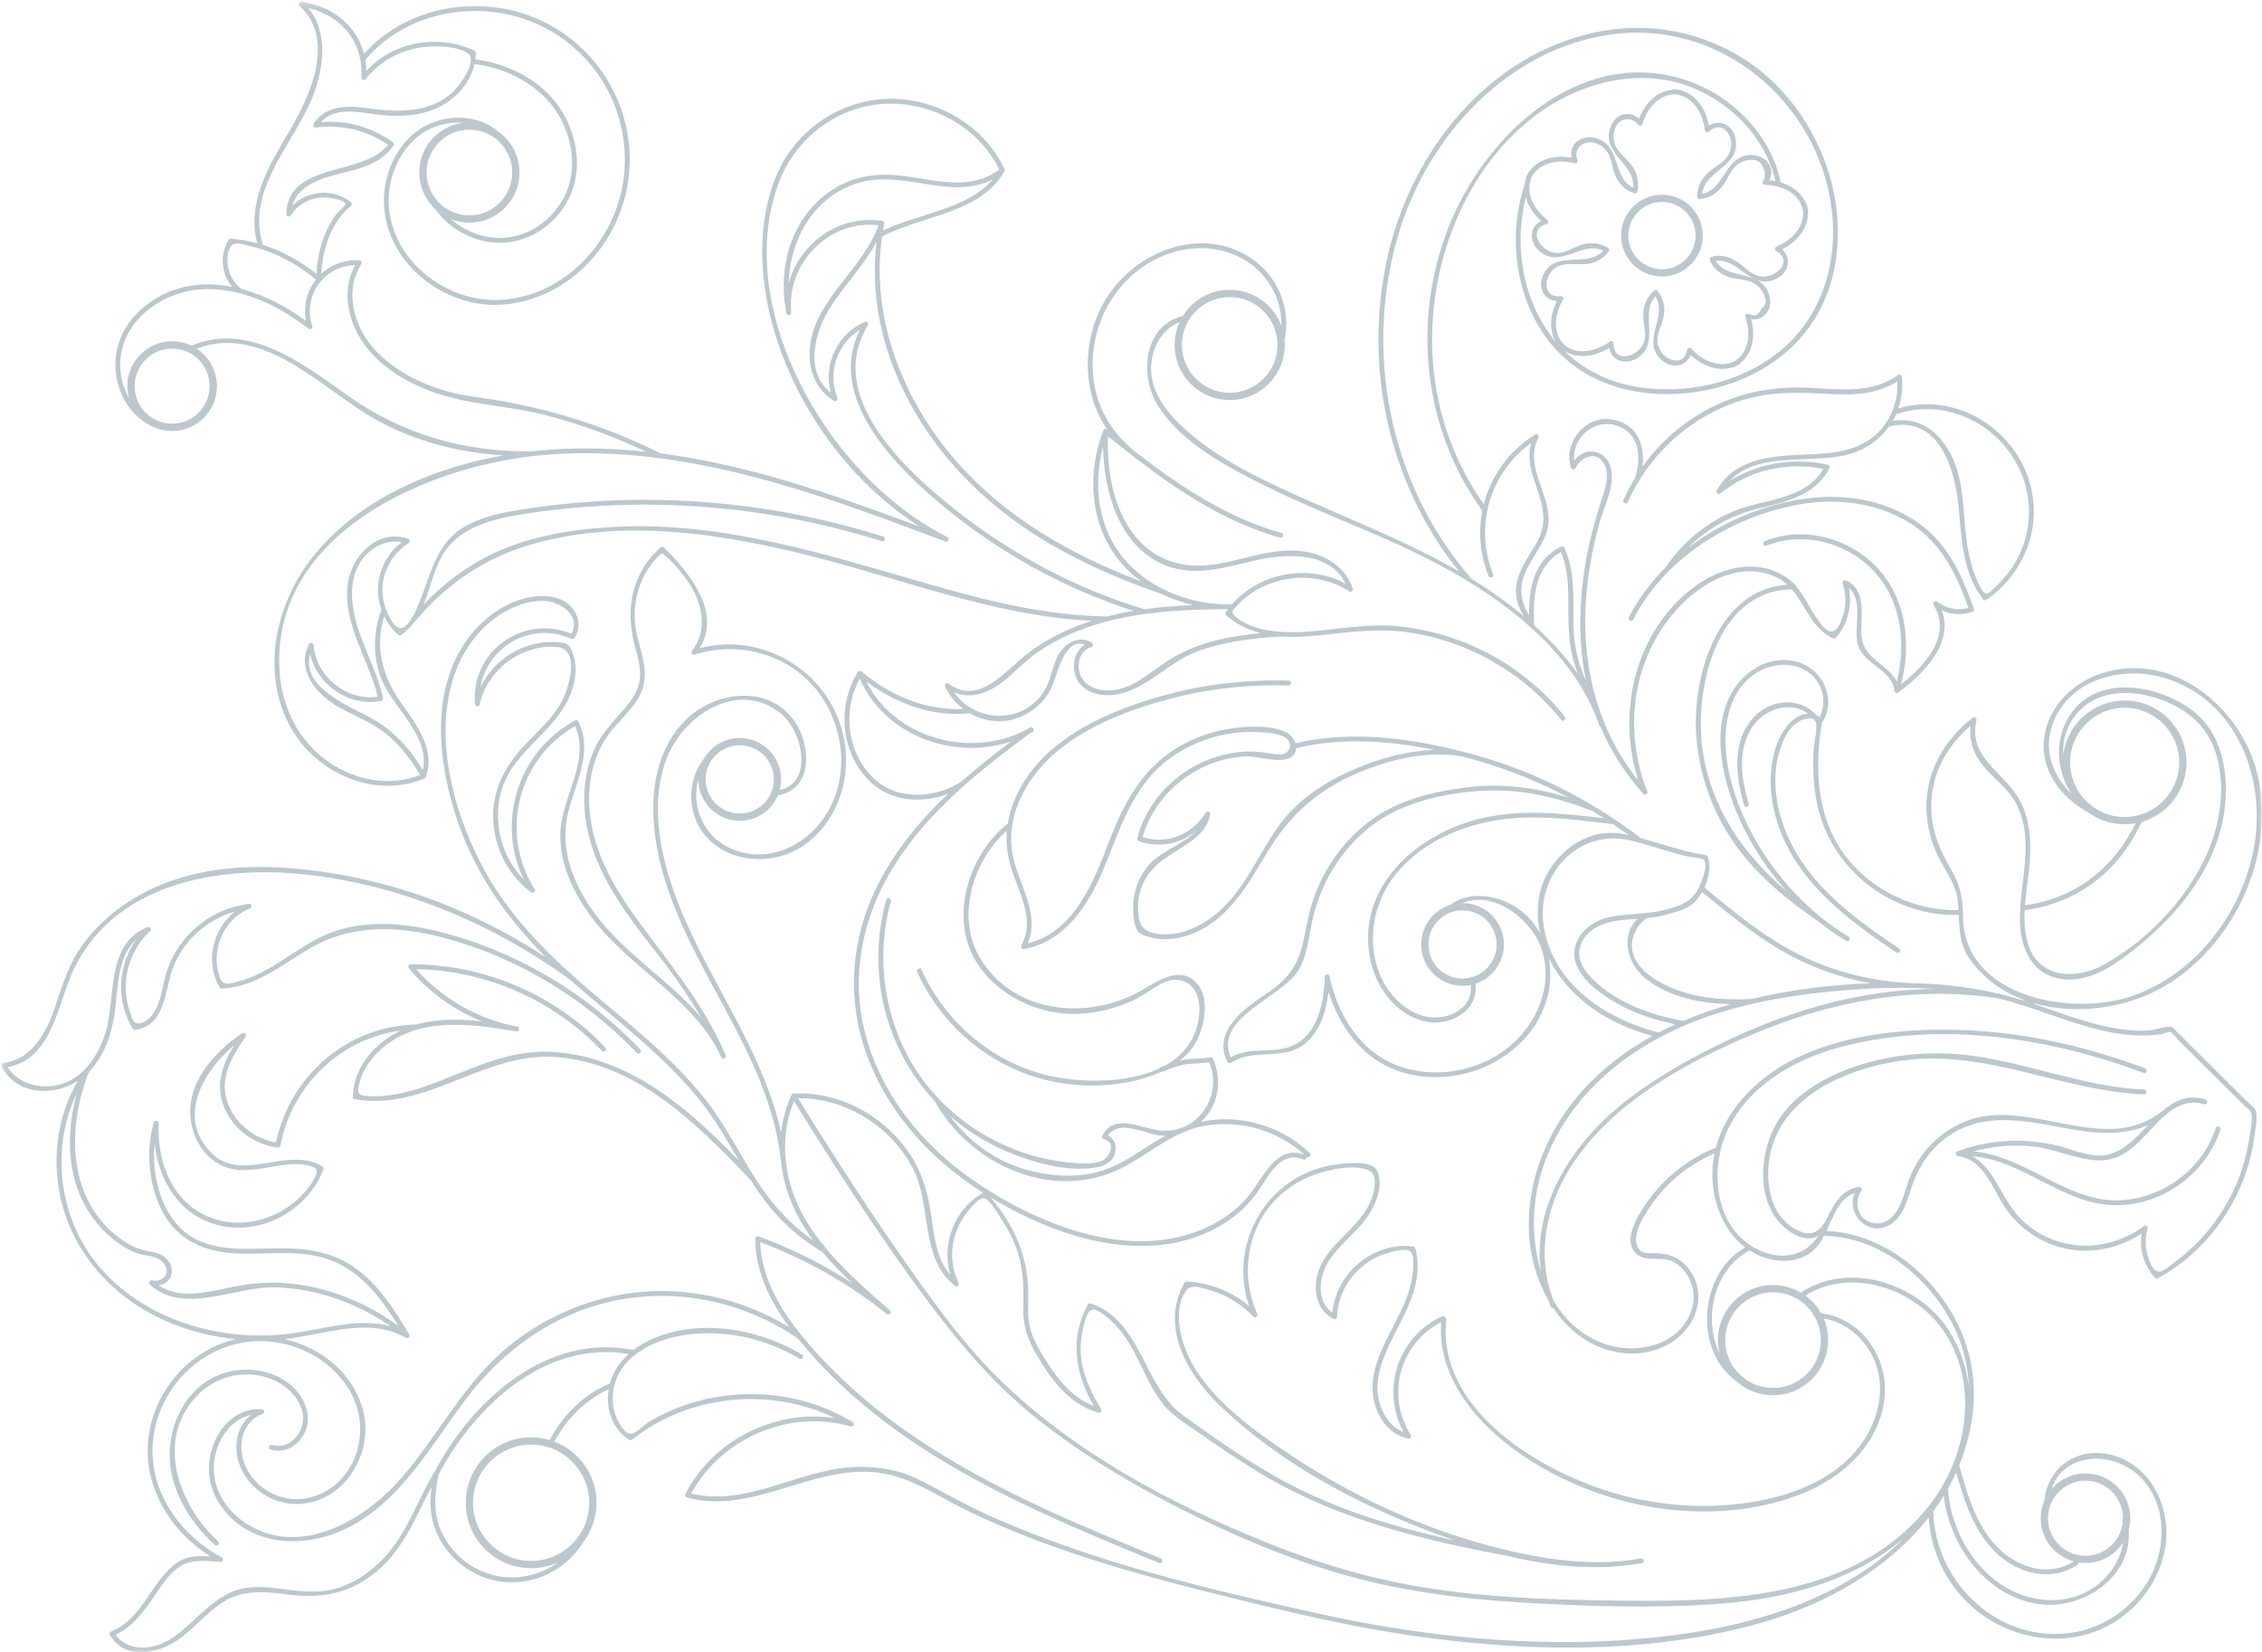 <?xml version="1.0" encoding="UTF-8"?>
<svg width="360px" height="263px" viewBox="0 0 360 263" version="1.1" xmlns="http://www.w3.org/2000/svg" xmlns:xlink="http://www.w3.org/1999/xlink">
    <!-- Generator: Sketch 56 (81588) - https://sketch.com -->
    <title>ozdoba2</title>
    <desc>Created with Sketch.</desc>
    <defs>
        <polygon id="path-1" points="0 0.263 359.785 0.263 359.785 263 0 263"></polygon>
    </defs>
    <g id="Standard-4" stroke="none" stroke-width="1" fill="none" fill-rule="evenodd">
        <g id="homepage" transform="translate(-958, -1233)">
            <g id="ozdoba2" transform="translate(1138, 1364.5) scale(-1, 1) translate(-1138, -1364.5) translate(958, 1233)">
                <path d="M95.5,32.143 C98.454,32.143 100.857,34.546 100.857,37.5 C100.857,40.453 98.454,42.856 95.5,42.856 C92.546,42.856 90.143,40.453 90.143,37.5 C90.143,34.546 92.546,32.143 95.5,32.143 M95.5,44 C99.084,44 102,41.084 102,37.5 C102,33.916 99.084,31 95.5,31 C91.916,31 89,33.916 89,37.5 C89,41.084 91.916,44 95.5,44" id="Fill-1" fill="#BCC8CD"></path>
                <g id="Group-5">
                    <mask id="mask-2" fill="white">
                        <use xlink:href="#path-1"></use>
                    </mask>
                    <g id="Clip-4"></g>
                    <path d="M350.683,172.676 C346.855,171.766 344.396,168.12 343.268,164.572 C341.488,158.98 343.286,150.174 336.456,147.539 C336.092,147.399 335.807,147.935 336.08,148.185 C338.86,150.727 340.246,154.431 339.937,158.185 C339.855,159.179 339.642,160.173 339.308,161.113 C339.157,161.539 338.947,162.366 338.605,162.671 C338.027,163.188 336.991,162.721 336.426,162.226 C334.62,160.641 334.338,158.138 333.823,155.935 C332.324,149.519 326.98,144.715 320.459,143.873 C320.458,143.872 320.457,143.872 320.456,143.871 L320.456,143.872 C320.422,143.867 320.388,143.862 320.354,143.857 C319.888,143.8 319.883,144.47 320.251,144.616 C322.83,145.636 324.658,147.952 325.274,150.642 C325.575,151.955 325.618,153.364 325.273,154.674 C325.115,155.274 324.928,156.142 324.385,156.444 C323.824,156.755 322.671,156.363 322.053,156.206 C316.702,154.854 312.686,150.568 307.614,148.556 C302.051,146.35 295.839,146.872 290.148,148.28 C284.417,149.697 278.867,151.965 273.729,154.868 C267.951,158.134 262.697,162.248 258.102,167.037 C257.758,167.396 258.303,167.943 258.648,167.583 C267.377,158.486 278.701,151.735 291.015,148.866 C297.783,147.289 304.585,147.383 310.709,150.957 C315.177,153.564 319.307,157.133 324.714,157.338 C324.848,157.343 324.979,157.261 325.047,157.147 C327.421,153.117 326.147,147.843 322.598,145.094 C327.043,146.369 330.863,149.703 332.488,154.097 C333.809,157.665 333.667,163.318 338.541,163.923 C338.673,163.94 338.809,163.838 338.874,163.732 C341.584,159.327 341.256,153.615 338.294,149.516 C341.286,152.174 341.227,157.171 341.707,160.939 C342.136,164.302 343.246,167.69 345.518,170.267 C345.678,170.482 345.83,170.701 345.981,170.92 C349.051,178.991 349.277,189.21 342.683,195.614 C341.209,197.045 339.268,198.43 337.248,198.956 C335.763,199.343 334.393,199.263 333.337,200.544 C331.854,202.344 332.898,204.302 334.739,204.595 C331.342,206.876 326.891,205.647 323.091,204.853 C319.707,204.146 316.332,203.946 312.895,204.398 C307.003,205.174 301.389,207.543 296.601,211.038 C299.084,207.03 301.966,203.098 306.31,201.025 C311.431,198.582 317.163,199.802 322.607,199.498 C327.114,199.246 331.21,197.653 333.668,193.68 C336.264,189.483 336.945,183.348 335.517,178.661 C335.394,178.256 334.743,178.315 334.759,178.764 C334.959,184.269 333.178,190.133 328.135,193.02 C322.98,195.973 316.35,194.612 312.226,190.504 C311.256,189.538 310.219,188.312 309.724,187.012 C309.33,185.976 309.83,185.807 310.817,185.532 C311.592,185.316 312.417,185.272 313.218,185.292 C315.934,185.36 318.567,186.265 321.292,186.248 C325.837,186.22 328.969,182.758 329.627,178.4 C330.512,172.54 325.956,167.453 321.431,164.441 C321.115,164.231 320.687,164.653 320.903,164.97 C323.039,168.103 325.187,171.583 323.785,175.488 C322.566,178.883 319.562,181.23 316.066,181.846 C313.855,171.18 304.637,163.244 293.683,163.067 C290.329,162.109 286.762,162.178 283.251,162.582 C287.746,160.788 291.75,157.91 294.904,154.143 C295.111,153.895 294.986,153.484 294.631,153.483 C282.975,153.445 271.681,158.269 263.65,166.724 C263.307,167.084 263.852,167.631 264.195,167.27 C271.895,159.165 282.62,154.459 293.774,154.264 C289.539,159.024 283.936,162.216 277.657,163.419 C277.166,163.513 277.379,164.245 277.863,164.164 C284.95,162.98 293.276,161.726 299.189,166.862 C300.262,167.794 301.211,168.896 301.896,170.147 C302.306,170.896 302.637,171.705 302.835,172.538 C303.155,173.883 303.146,174.326 301.657,174.447 C298.461,174.706 295.303,173.933 292.302,172.897 C286.533,170.906 281.02,167.843 274.817,167.453 C268.582,167.06 262.381,169.16 257.093,172.352 C251.599,175.667 246.877,180.135 242.409,184.739 C244.185,181.705 245.897,178.632 248.057,175.84 C254.07,168.074 262.121,162.298 269.409,155.823 C269.435,155.812 269.461,155.797 269.487,155.779 C281.449,147.167 295.187,141.295 309.842,139.373 C323.781,137.545 341.136,139.934 348.113,153.973 C350.847,159.475 351.488,168.498 358.782,169.854 C357.078,172.503 353.695,173.391 350.683,172.676 M344.575,201.16 C337.325,210.072 325.002,213.677 313.869,212.276 C308.604,211.614 303.017,209.664 297.842,211.092 C303.307,207.313 309.872,204.976 316.523,204.906 C322.729,204.841 330.877,209.324 336.174,204.442 C336.469,204.17 336.157,203.711 335.798,203.796 C334.144,204.19 332.683,202.603 333.974,201.037 C334.402,200.518 335.024,200.213 335.663,200.025 C336.393,199.81 337.17,199.805 337.9,199.569 C339.332,199.107 340.706,198.246 341.883,197.328 C344.316,195.43 346.184,192.86 347.361,190.014 C349.395,185.093 349.194,179.294 347.812,174.084 C351.938,182.723 350.674,193.663 344.575,201.16 M335.632,229.134 C336.488,237.093 331.506,244.283 324.671,247.892 C324.339,248.067 324.484,248.636 324.866,248.612 C326.938,248.485 329.32,248.1 331.196,249.231 C333.09,250.374 334.36,252.47 335.579,254.253 C337.219,256.653 338.937,258.964 341.606,260.202 C339.925,262.534 336.702,262.687 334.207,261.586 C331.589,260.431 329.657,258.265 327.551,256.402 C325.976,255.009 324.259,253.693 322.224,253.062 C319.744,252.292 317.133,252.639 314.611,252.969 C311.605,253.362 308.689,253.645 305.768,252.615 C303.192,251.705 300.908,250.059 299.02,248.104 C295.245,244.195 293.627,238.888 290.884,234.304 C290.863,234.27 290.838,234.247 290.813,234.223 C284.756,222.813 272.972,212.144 259.194,214.871 C258.554,214.379 257.864,213.944 257.14,213.572 C249.468,209.639 239.513,211.321 232.373,215.592 C231.947,215.846 232.334,216.515 232.762,216.259 C237.928,213.169 243.946,211.732 249.951,212.347 C255.336,212.899 261.92,215.692 262.448,221.862 C262.554,223.097 262.399,224.35 261.946,225.505 C261.594,226.405 260.596,228.38 259.47,228.211 C258.757,228.105 257.447,226.766 256.78,226.361 C255.714,225.715 254.607,225.138 253.469,224.631 C249.105,222.689 244.299,221.769 239.527,221.903 C234.152,222.054 228.908,223.558 224.309,226.35 C223.941,226.574 224.178,227.181 224.607,227.056 C234.302,224.223 245.222,228.863 249.993,237.735 C241.149,239.83 233.09,234.035 224.391,233.52 C220.595,233.295 216.761,233.917 213.37,235.689 C209.536,237.691 205.806,239.798 201.842,241.55 C185.575,248.74 167.904,252.889 150.6,256.737 C131.981,260.878 112.672,262.695 93.684,260.281 C80.418,258.594 66.444,254.319 56.957,244.801 C58.124,245.793 59.358,246.711 60.646,247.55 C68.499,252.668 77.838,254.684 87.073,255.322 C97.394,256.034 107.958,255.657 118.278,255.039 C128.225,254.443 138.147,253.079 147.705,250.189 C156.086,247.655 164.239,244.131 172.046,240.187 C180,236.17 187.697,231.543 194.702,226.018 C202.652,219.746 208.819,212.01 214.732,203.849 C221.436,194.597 227.602,184.967 233.625,175.261 C236.195,181.379 235.142,188.524 231.792,194.153 C230.816,195.794 229.695,197.326 228.481,198.781 C228.471,198.793 228.46,198.804 228.452,198.816 C225.45,202.408 221.861,205.523 218.34,208.581 C217.96,208.911 218.506,209.431 218.887,209.127 C224.961,204.271 231.74,200.431 239.018,197.707 C238.815,203.281 235.954,208.182 232.498,212.469 C232.452,212.506 232.419,212.549 232.396,212.595 C231.536,213.654 230.642,214.677 229.743,215.662 C225.132,220.714 219.821,225.089 214.159,228.908 C202.128,237.022 188.637,242.563 175.272,248.044 C174.819,248.23 175.017,248.978 175.477,248.789 C196.3,240.249 218.472,231.091 232.988,213.063 C241.258,207.393 251.587,205.021 261.476,206.896 C271.42,208.783 279.627,214.536 285.701,222.504 C291.314,229.867 296.019,238.784 304.599,243.145 C311.319,246.56 320.263,246.33 324.895,239.62 C326.951,236.643 327.291,232.949 325.908,229.618 C324.599,226.467 321.864,224.071 318.321,224.304 C317.88,224.334 317.805,224.914 318.218,225.063 C321.857,226.38 322.342,230.903 320.627,233.975 C318.737,237.36 314.84,239.231 311.037,238.433 C303.692,236.894 300.766,228.346 303.972,222.041 C307.176,215.738 314.751,212.469 321.58,213.74 C329.034,215.127 334.823,221.607 335.632,229.134 M289.733,243.837 C288.556,246.389 286.525,248.509 284.013,249.769 C279.748,251.91 274.862,251.327 271.213,248.693 C272.513,249.279 273.953,249.608 275.468,249.608 C281.206,249.608 285.874,244.935 285.874,239.193 C285.874,233.449 281.206,228.777 275.468,228.777 C274.445,228.777 273.457,228.929 272.521,229.206 C270.458,225.292 267.031,221.886 262.927,220.199 C262.426,218.359 261.359,216.782 259.965,215.517 C273.184,213.261 284.418,223.757 290.201,234.715 C290.854,237.783 291.083,240.911 289.733,243.837 M266.221,239.193 C266.221,234.088 270.37,229.936 275.468,229.936 C280.568,229.936 284.716,234.088 284.716,239.193 C284.716,244.296 280.568,248.448 275.468,248.448 C270.37,248.448 266.221,244.296 266.221,239.193 M53.135,239.839 C47.064,232.302 44.954,220.932 50.296,212.409 C54.8,205.223 65.149,201.552 72.662,206.186 C72.672,206.192 72.681,206.191 72.69,206.196 C71.653,206.948 70.787,207.919 70.161,209.044 C63.845,209.775 59.535,215.958 60.041,222.159 C60.665,229.796 66.862,235.353 73.648,237.924 C88.62,243.596 106.965,239.803 119.538,230.32 C125.739,225.642 131.278,218.593 130.629,210.434 C137.225,213.851 139.491,222.032 135.468,228.408 C135.279,228.708 135.591,229.045 135.904,228.976 C139.009,228.289 140.902,225.506 141.416,222.485 C142.124,218.323 139.963,214.383 138.114,210.82 C136.861,208.405 135.64,205.931 135.245,203.209 C135.107,202.262 134.718,199.701 135.671,199.087 C136.34,198.655 138.255,199.196 138.96,199.383 C143.545,200.601 147.084,204.81 147.201,209.584 C147.209,209.889 147.52,210.049 147.782,209.918 C151.155,208.225 151.161,203.737 149.491,200.81 C148.139,198.439 145.969,196.715 144.186,194.696 C143.058,193.419 142.049,191.984 141.555,190.332 C141.165,189.027 140.744,186.81 142.282,186.23 C144.725,185.309 148.364,186.111 150.714,186.945 C153.405,187.899 155.86,189.54 157.701,191.731 C161.72,196.513 162.473,203.466 159.907,209.099 C159.735,209.477 160.186,209.901 160.513,209.567 C161.86,208.194 163.389,207.051 165.131,206.225 C166.028,205.799 166.958,205.464 167.918,205.215 C169.173,204.889 170.559,204.351 171.342,205.58 C173.482,208.938 171.924,214.219 170.113,217.322 C166.693,223.182 160.532,227.622 154.99,231.337 C143.993,238.707 131.444,244.316 118.489,247.12 C112.093,248.504 105.354,249.23 98.866,248.044 C98.381,247.955 98.173,248.7 98.661,248.789 C105.614,250.061 112.852,249.361 119.852,247.698 C133.279,245.184 146.638,241.983 158.547,235.018 C161.986,233.007 165.291,230.778 168.548,228.487 C170.744,226.941 173.315,225.529 174.984,223.373 C177.97,219.515 179.079,214.476 182.48,210.891 C183.139,210.195 185.423,207.989 186.385,208.516 C187.127,208.922 187.518,210.988 187.696,211.782 C187.954,212.927 188.057,214.102 188.002,215.274 C187.847,218.556 186.427,221.536 184.742,224.289 C184.566,224.576 184.857,224.949 185.177,224.856 C189.934,223.481 192.796,219.503 195.159,215.392 C196.336,213.344 197.123,211.262 197.132,208.878 C197.138,207.155 197.07,205.436 197.202,203.716 C197.368,201.573 197.845,199.47 198.707,197.498 C199.191,196.39 199.786,195.333 200.449,194.323 C200.89,193.65 202.514,190.68 203.507,190.711 C204.305,190.736 205.58,192.335 206.046,192.907 C206.948,194.014 207.615,195.319 208.019,196.686 C208.753,199.178 208.585,201.801 207.45,204.14 C207.301,204.448 207.64,204.925 207.979,204.669 C213.557,200.452 211.732,192.045 214.567,186.295 C217.961,179.408 225.326,174.723 232.999,174.808 C228.082,182.731 223.068,190.596 217.751,198.258 C212.698,205.537 207.509,213.029 201.195,219.285 C189.358,231.014 173.896,239.252 158.576,245.46 C150.272,248.826 141.749,251.354 132.889,252.747 C123.419,254.236 113.818,254.594 104.247,254.738 C86.529,255.005 65.362,255.019 53.135,239.839 M29.812,259.795 C24.722,258.893 20.211,255.573 17.779,251.011 C15.085,245.956 15.223,238.894 19.66,234.821 C24.098,230.747 31.689,231.344 33.493,237.006 C32.185,235.483 30.251,234.514 28.091,234.514 C24.159,234.514 20.961,237.716 20.961,241.651 C20.961,242.304 21.056,242.934 21.221,243.536 C20.59,250.944 28.505,256.322 35.518,255.313 C43.883,254.11 49.678,246.15 50.652,238.087 C51.169,238.931 51.72,239.752 52.305,240.549 C52.089,252.077 41.551,261.874 29.812,259.795 M28.091,247.628 C25.058,247.628 22.551,245.351 22.174,242.417 C22.194,242.321 22.207,242.225 22.231,242.129 C22.269,241.974 22.215,241.853 22.125,241.768 C22.124,241.729 22.119,241.691 22.119,241.651 C22.119,238.355 24.798,235.673 28.091,235.673 C31.384,235.673 34.063,238.355 34.063,241.651 C34.063,244.947 31.384,247.628 28.091,247.628 M42.103,247.355 C45.792,243.918 47.343,239.087 48.677,234.359 C49.077,235.245 49.514,236.108 49.986,236.95 C49.503,244.46 44.541,252.256 37.007,254.227 C33.449,255.158 29.528,254.719 26.517,252.511 C24.212,250.821 22.511,248.268 22.09,245.49 C23.359,247.469 25.572,248.787 28.091,248.787 C28.472,248.787 28.843,248.749 29.207,248.691 C29.188,248.827 29.232,248.973 29.376,249.07 C33.46,251.821 38.706,250.519 42.103,247.355 M49.181,210.886 C53.078,203.24 60.865,196.854 69.706,196.696 C70.18,197.609 70.728,198.447 71.464,199.084 C73.541,200.88 76.519,201.019 79.042,200.212 C79.948,199.922 80.78,199.522 81.541,199.036 C87.231,201.996 89.015,209.946 86.324,215.45 C86.497,214.763 86.59,214.045 86.59,213.305 C86.59,208.466 82.657,204.529 77.822,204.529 C76.138,204.529 74.565,205.008 73.228,205.834 C73.228,205.716 73.181,205.598 73.052,205.518 C67.03,201.805 59.273,203.185 53.861,207.386 C49.598,210.695 47.274,215.604 46.66,220.795 C46.779,217.406 47.571,214.043 49.181,210.886 M68.83,193.033 C68.798,192.953 68.745,192.9 68.686,192.858 C67.723,190.972 66.489,189.304 64.179,188.927 C63.878,188.878 63.537,189.187 63.743,189.495 C64.976,191.333 64.47,193.914 62.178,194.598 C60.512,195.095 59.029,194.163 58.154,192.799 C57.039,191.063 56.69,188.949 55.911,187.063 C54.326,183.224 51.159,180.121 47.332,178.537 C37.287,174.379 25.073,184.222 15.959,176.887 C15.907,176.845 15.851,176.82 15.796,176.806 C13.897,175.18 11.795,174.148 9,175.007 C8.527,175.152 8.729,175.899 9.205,175.752 C13.399,174.463 16.378,178.422 18.917,181.078 C20.858,183.108 23.099,184.811 26.04,184.696 C29.627,184.557 33.024,182.805 36.625,182.457 C39.763,182.153 42.902,182.439 45.922,183.26 C38.926,183.866 33.232,189.193 26.4,190.701 C18.381,192.469 9.859,187.321 7.362,179.575 C7.211,179.104 6.465,179.305 6.618,179.781 C8.894,186.842 15.89,191.889 23.32,191.83 C31.633,191.762 38.011,184.663 46.087,184.024 C44.791,184.764 43.753,185.924 42.896,187.228 C41.168,189.859 40.048,192.657 37.593,194.753 C32.186,199.372 24.395,199.36 18.779,195.135 C18.495,194.922 18.134,195.273 18.212,195.571 C18.573,196.969 18.619,198.322 18.233,199.722 C17.988,200.614 17.353,202.613 16.215,202.383 C15.373,202.212 14.275,201.167 13.593,200.661 C12.552,199.887 11.566,199.036 10.641,198.127 C7.569,195.107 5.152,191.398 3.633,187.365 C2.963,185.584 2.457,183.741 2.142,181.865 C1.971,180.842 1.319,177.932 1.775,177.007 C1.982,176.586 2.623,176.165 2.949,175.84 C3.731,175.064 4.512,174.288 5.293,173.512 C7.229,171.589 9.165,169.666 11.1,167.743 C11.824,167.026 12.546,166.307 13.269,165.589 C13.636,165.224 14.14,164.452 14.619,164.249 C14.881,164.137 15.327,164.434 15.71,164.524 C16.608,164.733 17.602,164.781 18.515,164.81 C20.825,164.881 23.136,164.55 25.384,164.037 C30.213,162.934 34.78,160.953 39.526,159.567 C40.407,159.309 41.295,159.084 42.187,158.874 C55.152,156.906 68.266,159.323 80.298,164.315 C91.423,168.931 103.789,175.549 110.27,186.131 C114.072,192.341 115.477,200.192 112.734,207.06 C110.953,210.062 108.374,212.498 104.878,213.807 C99.699,215.746 92.513,214.241 90.726,208.329 C89.883,205.541 91.042,202.316 93.626,200.868 C95.476,199.83 98.054,201.007 99.611,199.534 C102.14,197.143 98.647,192.364 97.172,190.435 C94.506,186.948 90.965,184.318 86.917,182.655 C85.207,176.178 79.841,171.127 73.906,168.307 C66.207,164.649 57.154,163.721 48.726,163.918 C38.416,164.157 28.26,166.433 18.62,170.033 C18.158,170.205 18.358,170.952 18.825,170.778 C33.862,165.162 50.906,162.501 66.68,166.556 C73.938,168.422 81.057,172.3 84.692,179.135 C87.979,185.315 87.458,194.914 80.687,198.659 C76.942,200.731 72.845,200.171 70.581,196.686 C71.075,196.974 71.64,197.14 72.294,197.108 C74.202,197.016 76.144,195.499 77.248,194.04 C80.09,190.281 79.816,184.681 78.114,180.509 C76.012,175.358 70.963,172.077 65.946,170.18 C59.687,167.814 52.751,167.147 46.137,168.035 C36.891,169.277 28.139,173.038 18.754,173.415 C18.259,173.435 18.257,174.208 18.754,174.188 C31.683,173.669 43.599,167.121 56.726,168.742 C66.764,169.981 78.734,175.341 78.586,187.076 C78.554,189.607 77.896,192.279 76.131,194.176 C75.263,195.109 74.049,195.928 72.798,196.236 C70.696,196.752 69.502,194.698 68.83,193.033 M182.487,183.349 C182.77,184.924 184.31,185.639 185.75,185.853 C190.397,186.542 195.824,184.987 200.041,183.158 C203.265,181.761 206.215,179.882 208.806,177.617 C205.788,181.716 201.612,184.799 196.625,186.191 C193.366,187.101 189.89,187.439 186.545,186.822 C183.376,186.239 180.706,184.67 178.057,182.917 C176.867,182.13 175.683,181.402 174.482,180.759 C174.786,180.764 175.091,180.758 175.395,180.729 C177.862,180.495 181.83,178.071 183.656,180.736 C182.709,181.183 182.292,182.263 182.487,183.349 M171.835,134.844 C174.785,136.686 177.481,138.23 178.516,141.796 C178.951,143.298 179.006,144.951 178.653,146.474 C178.219,148.35 176.373,148.702 174.641,148.722 C171.473,148.76 168.432,147.186 166.086,145.153 C161.415,141.104 159.379,134.877 155.493,130.181 C152.438,126.489 148.105,123.921 143.721,122.122 C139.951,120.575 135.846,119.493 131.735,119.36 C138.992,117.86 146.545,117.361 153.718,119.071 C153.726,119.579 153.916,120.063 154.374,120.41 C156.071,121.695 159.663,120.341 161.533,120.395 C169.086,120.609 176.083,125.991 178.157,133.248 C174.288,134.481 170.215,132.816 168.11,129.335 C167.872,128.941 167.334,129.215 167.405,129.633 C167.811,132.064 169.859,133.61 171.835,134.844 M90.206,143.489 C91.365,144.721 93.017,145.066 94.593,145.518 C95.698,145.834 96.777,146.008 97.866,146.123 C99.633,147.189 100.685,149.666 100.142,151.621 C99.508,153.9 97.51,155.438 95.513,156.496 C91.134,158.818 86.119,159.257 81.244,159 C75.11,157.553 68.704,156.734 62.341,156.506 C65.929,155.836 69.436,154.746 72.77,153.223 C78.804,150.468 84.01,146.168 89.103,141.978 C89.427,142.545 89.803,143.06 90.206,143.489 M92.117,162.493 C89.638,161.435 87.084,160.549 84.501,159.832 C89.359,159.736 94.437,158.75 98.21,155.664 C101.056,153.335 102.127,148.81 99.377,146.253 C99.906,146.291 100.44,146.324 100.984,146.361 C103.731,146.549 106.867,147.256 108.246,149.936 C109.746,152.848 107.139,155.485 105.032,157.162 C101.315,160.121 96.737,161.647 92.117,162.493 M114.293,147.605 C112.759,156.731 104.365,162.228 96.025,164.346 C95.146,163.884 94.252,163.45 93.347,163.037 C96.582,162.371 99.748,161.352 102.63,159.712 C105.167,158.269 108.412,156.052 109.268,153.073 C110.068,150.29 108.146,147.738 105.7,146.6 C104.328,145.961 102.818,145.734 101.322,145.61 C100.195,145.517 99.105,145.443 98.023,145.324 C98.002,145.314 97.983,145.302 97.961,145.291 C97.844,145.234 97.732,145.24 97.637,145.281 C96.48,145.14 95.331,144.936 94.158,144.581 C92.282,144.013 90.922,143.487 89.888,141.736 C89.397,140.906 88.011,137.853 88.839,136.884 C89.127,136.548 90.985,136.427 91.438,136.32 C92.396,136.092 93.345,135.828 94.291,135.553 C95.855,135.099 97.409,134.607 98.979,134.17 C99.033,134.173 99.09,134.158 99.149,134.125 C99.526,134.021 99.903,133.917 100.283,133.821 C108.77,131.685 115.703,139.217 114.293,147.605 M123.579,130.891 C129.407,132.188 135.182,135.19 138.639,140.203 C141.764,144.733 142.487,150.941 140.01,155.936 C138.725,158.528 136.512,160.731 133.724,161.635 C130.263,162.757 125.455,160.843 125.933,156.785 C126.354,156.87 126.788,156.916 127.233,156.916 C130.864,156.916 133.818,153.959 133.818,150.326 C133.818,147.386 131.885,144.892 129.225,144.045 C125.931,141.537 120.947,142.583 117.865,145.006 C116.619,145.987 115.625,147.213 114.881,148.582 C115.311,146.648 115.393,144.646 115.031,142.664 C114.175,137.966 110.397,133.827 105.698,132.78 C104.018,132.406 102.401,132.56 100.791,132.909 C101.614,132.312 102.448,131.73 103.294,131.164 C110.08,130.394 116.807,129.385 123.579,130.891 M127.233,144.894 C130.225,144.894 132.66,147.331 132.66,150.326 C132.66,153.32 130.225,155.756 127.233,155.756 C126.823,155.756 126.424,155.707 126.04,155.62 C125.932,155.486 125.733,155.432 125.572,155.494 C123.391,154.79 121.808,152.741 121.808,150.326 C121.808,147.331 124.242,144.894 127.233,144.894 M120.649,150.326 C120.649,153.243 122.555,155.72 125.184,156.584 C124.622,160.908 129.392,163.534 133.346,162.548 C138.016,161.384 141.114,156.992 141.97,152.445 C144.018,141.563 135.181,133.302 125.47,130.57 C118.59,128.635 111.682,129.426 104.725,130.227 C105.311,129.853 105.9,129.484 106.495,129.124 C111.85,126.999 117.456,125.623 123.25,125.83 C128.12,126.005 133.556,126.993 137.968,129.133 C142.591,131.375 146.298,135.233 148.682,139.756 C149.886,142.043 150.739,144.492 151.255,147.022 C151.761,149.499 152.007,152.128 153.294,154.361 C155.829,158.761 166.884,161.895 164.135,168.294 C160.926,166.397 156.893,167.989 153.675,166.141 C150.096,164.084 149.271,159.233 149.173,155.477 C149.162,155.057 148.508,154.933 148.415,155.374 C147.235,160.957 144.099,166.553 138.776,169.096 C133.124,171.798 125.952,170.964 120.867,167.406 C115.694,163.785 112.562,157.1 114.708,150.898 C116.295,146.311 122.33,141.63 127.227,143.736 C123.599,143.739 120.649,146.693 120.649,150.326 M101.774,175.667 C96.576,171.517 90.641,168.21 84.634,165.394 C78.368,162.457 71.787,160.138 64.997,158.772 C60.718,157.911 56.385,157.447 52.047,157.413 C52.811,157.36 53.577,157.318 54.343,157.288 C54.362,157.29 54.377,157.299 54.399,157.298 C54.974,157.29 55.549,157.267 56.123,157.238 C61.044,157.154 65.985,157.499 70.832,158.051 C80.597,159.164 90.418,161.553 98.821,166.835 C106.869,171.895 113.333,179.594 115.307,189.061 C116.178,193.232 116.07,198.044 114.766,202.374 C116.195,192.086 109.806,182.08 101.774,175.667 M70.212,213.305 C70.212,209.105 73.626,205.689 77.822,205.689 C82.018,205.689 85.432,209.105 85.432,213.305 C85.432,217.505 82.018,220.922 77.822,220.922 C73.626,220.922 70.212,217.505 70.212,213.305 M196.35,209.6 C196.209,211.887 195.174,213.917 193.991,215.833 C191.923,219.183 189.646,222.336 185.936,223.78 C188.837,218.645 189.845,213.131 186.871,207.637 C186.794,207.495 186.592,207.407 186.435,207.46 C178.227,210.229 178.093,220.71 171.596,225.372 C166.27,229.193 160.892,232.984 155.093,236.061 C149.189,239.193 142.877,241.467 136.443,243.237 C133.776,243.97 131.088,244.618 128.387,245.21 C130.051,244.643 131.687,244.043 133.287,243.424 C145.015,238.887 156.695,232.513 165.828,223.752 C171.002,218.788 175.48,211.212 171.481,204.155 C171.417,204.042 171.28,203.956 171.148,203.964 C167.434,204.172 164.011,205.522 161.207,207.876 C164.686,197.688 157.985,186.502 146.963,185.3 C145.383,185.128 141.468,184.635 140.762,186.461 C139.889,188.716 140.89,191.381 142.118,193.285 C143.897,196.043 146.728,197.922 148.504,200.679 C150.092,203.142 150.598,207.102 147.936,208.929 C147.399,202.668 141.458,197.641 135.142,198.375 C134.97,198.395 134.819,198.482 134.77,198.659 C133.264,204.081 136.367,208.904 138.662,213.58 C140.011,216.33 141.216,219.411 140.624,222.525 C140.175,224.882 138.836,227.042 136.631,227.939 C140.242,221.197 137.563,212.786 130.495,209.506 C130.237,209.387 130.004,209.558 129.932,209.763 C129.859,209.824 129.813,209.917 129.826,210.049 C131.327,224.601 114.503,234.459 102.581,237.797 C95.745,239.711 88.498,240.213 81.477,239.126 C74.276,238.011 66.757,235.068 62.903,228.488 C60.839,224.963 60.044,220.623 61.594,216.751 C62.997,213.248 66.02,210.481 69.754,209.871 C69.303,210.926 69.054,212.087 69.054,213.305 C69.054,218.144 72.987,222.081 77.822,222.081 C80.123,222.081 82.219,221.188 83.785,219.731 C90.481,214.815 89.595,202.683 82.254,198.545 C86.327,195.46 88.02,189.686 87.319,184.654 C87.269,184.293 87.204,183.936 87.131,183.582 C91.556,185.497 95.351,188.703 97.886,192.827 C98.531,193.877 99.203,195.013 99.486,196.222 C99.546,196.482 99.703,197.237 99.63,197.62 C99.21,199.806 97.977,199.424 96.549,199.458 C94.744,199.501 93.234,199.918 91.901,201.205 C89.289,203.728 89.051,207.637 90.957,210.644 C93.057,213.956 96.977,215.614 100.816,215.429 C106.009,215.18 110.072,212.238 112.782,208.212 C112.926,208.252 113.08,208.21 113.16,208.027 C113.338,207.621 113.5,207.214 113.65,206.806 C115.099,204.241 116.047,201.348 116.44,198.477 C117.673,189.486 114.214,180.404 108.261,173.727 C105.05,170.125 101.207,167.209 97.017,164.884 C102.033,163.507 106.517,161.219 110.144,157.356 C111.49,155.923 112.641,154.268 113.509,152.481 C113.148,154.394 113.176,156.387 113.615,158.264 C116.16,169.142 129.713,174.536 139.417,169.637 C144.041,167.302 147.057,162.733 148.564,157.86 C148.903,160.847 149.825,163.902 152.07,165.92 C155.534,169.034 160.48,166.683 164.11,169.192 C164.274,169.306 164.549,169.23 164.638,169.054 C167.183,164.002 161.632,160.282 158.08,157.904 C154.876,155.758 153.256,153.299 152.505,149.519 C151.966,146.81 151.474,144.177 150.406,141.614 C148.418,136.846 145.074,132.618 140.725,129.803 C136.468,127.048 131.183,125.864 126.203,125.283 C120.78,124.651 115.47,125.376 110.334,126.956 C114.839,124.57 119.573,122.618 124.45,121.192 C125.481,120.891 126.525,120.603 127.576,120.332 C127.599,120.332 127.619,120.338 127.643,120.335 C133.493,119.482 139.673,121.056 144.971,123.503 C150.756,126.175 154.867,130.012 158.172,135.435 C161.268,140.513 164.179,146.047 169.937,148.493 C172.102,149.412 174.54,149.812 176.845,149.202 C177.507,149.026 178.455,148.798 178.879,148.239 C179.578,147.316 179.655,145.531 179.655,144.405 C179.656,141.756 178.6,139.067 176.704,137.206 C174.787,135.324 171.518,134.261 169.6,132.237 C172.096,134.314 175.51,135.062 178.734,133.875 C178.932,133.802 179.06,133.616 179.004,133.4 C177.68,128.333 174.125,124.143 169.501,121.738 C167.274,120.58 164.82,119.849 162.315,119.66 C161.238,119.579 160.154,119.604 159.082,119.737 C158.351,119.828 157.628,120 156.892,120.054 C156.637,120.073 156.277,120.116 156.011,120.076 C154.835,119.9 154.221,118.61 155.138,117.658 C156.104,116.657 158.454,116.609 159.738,116.534 C161.498,116.43 163.269,116.55 164.999,116.886 C168.036,117.476 170.95,118.697 173.488,120.471 C179.712,124.823 181.65,131.774 184.426,138.444 C186.759,144.052 190.576,149.924 197.005,151.053 C197.332,151.11 197.611,150.798 197.441,150.485 C195.506,146.927 197.236,143.186 198.521,139.752 C199.443,137.287 199.98,134.827 199.759,132.221 C205.236,137.017 207.928,146.133 203.957,152.61 C198.506,161.501 186.558,162.488 178.119,157.522 C175.514,155.989 171.842,153.497 169.28,156.806 C167.424,159.203 168.39,163.705 169.769,166.06 C170.395,167.13 171.225,168.034 172.183,168.798 C171.87,168.724 171.554,168.662 171.232,168.619 C170.052,168.46 168.859,168.518 167.679,168.342 C167.615,168.333 167.557,168.338 167.504,168.354 C167.333,168.224 167.086,168.213 166.974,168.462 C165.405,171.934 166.064,176.07 168.906,178.592 C167.367,178.239 165.757,178.079 164.035,178.171 C159.362,178.423 154.934,180.302 151.547,183.532 C151.217,183.846 151.645,184.321 151.996,184.139 C151.978,184.392 152.261,184.683 152.58,184.545 C156.353,182.91 158.347,187.696 160.084,190.048 C161.268,191.651 162.721,193.032 164.348,194.177 C167.743,196.567 171.842,197.88 175.961,198.214 C185.075,198.951 194.556,195.347 202.376,190.568 C198.59,195.003 196.425,199.857 196.345,205.797 C196.327,207.06 196.428,208.339 196.35,209.6 M46.27,153.006 C48.069,150.617 48.139,148.254 48.265,145.63 C58.877,145.93 68.591,138.44 70.788,128.036 C71.427,125.006 71.562,121.884 71.311,118.801 C71.251,118.054 70.684,115.88 71.05,114.906 C71.061,114.893 71.072,114.881 71.083,114.866 C71.168,114.74 71.256,114.621 71.347,114.506 C72.246,113.97 73.795,114.799 74.418,115.338 C75.133,115.956 75.634,116.747 76.035,117.598 C78.833,123.528 77.175,130.754 73.903,136.123 C70.041,142.458 63.824,146.898 57.772,150.954 C57.362,151.23 57.747,151.899 58.162,151.621 C65.846,146.47 73.846,140.518 76.97,131.408 C78.364,127.342 78.702,122.811 77.295,118.699 C76.521,116.438 74.662,113.644 72.253,113.603 C75.008,111.459 79.199,112.828 81.135,115.749 C83.562,119.413 82.861,123.963 81.691,127.933 C81.55,128.411 82.295,128.615 82.436,128.139 C83.862,123.3 84.461,117.261 80.26,113.562 C77.535,111.162 73.25,111.133 70.869,113.884 C70.711,113.95 70.55,114.029 70.388,114.122 C69.268,111.869 69.815,109.029 71.759,107.346 C74.14,105.284 77.819,105.437 80.381,107.049 C85.659,110.371 85.998,117.416 84.831,122.904 C82.965,131.666 77.317,140.256 70.161,146.031 C70.093,146.078 70.026,146.125 69.958,146.172 C69.908,146.205 69.872,146.244 69.844,146.286 C68.536,147.32 67.18,148.261 65.789,149.09 C65.362,149.345 65.75,150.013 66.178,149.757 C67.707,148.847 69.187,147.806 70.607,146.66 C75.413,143.382 79.976,139.652 83.464,134.952 C87.217,129.896 89.466,123.788 90.012,117.517 C90.834,108.09 86.787,93.728 75.532,93.065 C76.011,92.628 76.547,92.243 77.17,91.935 C82.501,89.306 88.371,92.219 92.222,96.047 C100.08,103.857 101.883,115.821 97.833,125.965 C97.688,126.327 98.231,126.615 98.478,126.341 C101.372,123.124 103.627,119.547 105.263,115.709 C105.345,115.668 105.415,115.598 105.453,115.489 C108.857,105.608 117.204,98.132 126.275,92.574 C126.366,92.578 126.46,92.542 126.541,92.449 C126.563,92.424 126.583,92.399 126.604,92.374 C129.9,90.375 133.283,88.626 136.555,87.109 C143.827,83.735 151.365,80.955 158.544,77.374 C164.704,74.302 172.146,70.452 175.834,64.349 C178.67,59.657 177.925,51.74 171.764,50.315 C170.219,47.804 167.448,46.126 164.292,46.126 C160.527,46.126 157.31,48.513 156.07,51.855 C155.929,47.232 158.665,42.835 162.992,40.804 C168.556,38.191 175.026,39.696 179.574,43.597 C183.649,47.093 185.969,52.204 186.102,57.559 C186.251,63.531 183.71,68.49 179.058,72.107 C172.071,77.516 164.625,82.423 156.049,84.833 C155.571,84.967 155.774,85.713 156.254,85.578 C164.843,83.165 172.307,78.283 179.313,72.879 C179.32,72.874 179.328,72.87 179.335,72.865 C179.375,72.834 179.413,72.802 179.454,72.771 C180.877,71.67 182.281,70.549 183.673,69.423 C183.814,74.265 183.071,79.463 180.535,83.645 C177.586,88.509 172.754,90.631 167.168,89.896 C162.231,89.247 157.372,86.999 152.313,87.792 C148.922,88.323 145.793,90.355 144.696,93.709 C144.594,94.023 144.985,94.328 145.263,94.145 C149.325,91.483 154.58,91.293 158.948,93.35 C160.043,93.866 161.081,94.518 162,95.306 C162.377,95.629 162.739,95.974 163.074,96.341 C163.215,96.495 163.346,96.629 163.459,96.751 C163.487,96.812 163.531,96.863 163.591,96.9 C163.923,97.292 163.986,97.579 163.409,98.105 C161.633,99.721 158.888,100.347 156.408,100.542 C156.396,100.541 156.385,100.54 156.373,100.54 C156.344,100.538 156.324,100.547 156.298,100.55 C155.748,100.59 155.211,100.611 154.702,100.615 C148.938,100.668 143.348,99.109 137.554,99.671 C132.872,100.125 128.294,101.45 124.074,103.525 C118.985,106.028 114.509,109.622 110.97,114.053 C110.662,114.438 111.205,114.988 111.516,114.6 C117.648,106.922 126.684,101.83 136.432,100.574 C141.786,99.884 146.879,100.913 152.202,101.299 C153.569,101.398 154.951,101.41 156.31,101.295 C156.331,101.3 156.349,101.311 156.373,101.312 C160.86,101.596 165.451,102.151 169.676,103.772 C173.943,105.409 177.165,109.306 181.61,110.398 C184.233,111.042 187.724,110.542 188.787,107.679 C189.47,105.837 188.993,103.585 187.327,102.603 C190.731,101.344 191.721,107.701 192.806,109.774 C193.86,111.787 195.684,113.363 197.792,114.187 C200.467,115.231 203.319,114.877 205.648,113.538 C211.646,114.129 217.408,112.022 222.141,108.446 C217.527,117.631 205.417,120.86 196.458,116.05 C196.352,115.972 196.245,115.892 196.138,115.814 C195.998,115.711 195.86,115.727 195.757,115.803 C195.484,115.898 195.345,116.32 195.67,116.505 C195.8,116.579 195.934,116.645 196.066,116.716 C204.134,122.666 212.197,129.067 217.604,137.655 C222.993,146.218 224.897,156.193 221.886,165.968 C218.95,175.496 212.187,183.252 203.947,188.655 C195.523,194.18 184.577,198.791 174.328,197.255 C169.447,196.523 164.646,194.29 161.41,190.484 C159.101,187.769 156.949,182.038 152.412,183.792 C156.703,179.889 162.717,178.16 168.437,179.218 C169.3,179.377 170.117,179.62 170.908,179.914 C171.212,180.058 171.524,180.182 171.842,180.291 C175.899,182.068 179.232,185.213 183.459,186.78 C194.021,190.696 205.869,184.777 211.164,175.401 C211.182,175.369 211.185,175.338 211.194,175.307 C214.974,171.277 217.749,166.325 219.148,160.836 C220.622,155.052 220.553,148.981 218.961,143.233 C218.828,142.755 218.083,142.958 218.216,143.438 C221.181,154.141 218.602,166.107 211.086,174.366 C207.536,178.266 203.032,181.28 198.093,183.116 C195.627,184.032 193.05,184.671 190.435,184.969 C189.276,185.101 188.089,185.209 186.922,185.167 C186.104,185.138 185.171,185.084 184.432,184.677 C183.348,184.079 182.33,181.749 184.337,181.32 C184.593,181.265 184.674,180.962 184.567,180.752 C182.666,177.036 178.266,179.66 175.342,179.943 C169.392,180.519 165.327,174.444 167.541,169.095 C168.496,169.231 169.447,169.241 170.407,169.31 C172.009,169.427 173.476,169.941 174.943,170.578 C175.023,170.612 175.1,170.613 175.172,170.601 C176.621,171.265 178.162,171.74 179.642,172.071 C184.031,173.052 188.64,173.011 193.023,172.017 C202.324,169.91 210.089,163.379 214.02,154.724 C214.223,154.275 213.558,153.881 213.353,154.334 C209.689,162.402 202.682,168.598 194.107,170.951 C189.125,172.317 181.109,172.689 175.498,170.069 C175.468,170.005 175.42,169.948 175.333,169.91 C175.06,169.791 174.785,169.676 174.509,169.564 C171.919,168.103 169.981,165.9 169.334,162.717 C168.826,160.219 169.029,156.974 171.904,156.081 C174.371,155.316 176.811,157.756 178.863,158.816 C182.453,160.671 186.565,161.637 190.61,161.318 C197.201,160.799 204.103,156.492 206.056,149.883 C208.001,143.298 204.98,135.348 199.718,131.184 C199.686,131.159 199.652,131.14 199.617,131.126 C198.776,125.919 195.517,121.48 191.395,118.319 C186.529,114.589 180.527,112.266 174.66,110.658 C168.227,108.894 161.571,108.137 154.907,108.332 C154.411,108.346 154.409,109.119 154.907,109.105 C161.505,108.912 168.085,109.657 174.455,111.403 C180.417,113.037 186.548,115.399 191.414,119.309 C196.247,123.192 199.922,129.308 198.895,135.711 C198.119,140.547 194.352,145.242 196.425,150.142 C189.044,148.354 185.965,140.395 183.507,133.97 C181.092,127.654 178.05,121.994 171.949,118.602 C169.404,117.187 166.588,116.266 163.701,115.899 C161.159,115.577 157.456,115.374 155.112,116.668 C154.539,116.984 154.054,117.619 153.837,118.305 C144.297,116.053 134.163,117.654 124.859,120.271 C115.476,122.91 106.574,127.494 98.837,133.405 C98.63,133.463 98.424,133.522 98.217,133.581 C94.985,134.507 91.799,135.61 88.464,136.108 C88.33,136.127 88.233,136.26 88.194,136.377 C87.697,137.884 88.019,139.711 88.745,141.277 C83.813,145.335 78.784,149.519 72.983,152.275 C67.649,154.809 61.824,156.194 55.938,156.474 C54.92,156.501 53.904,156.538 52.896,156.594 C49.296,156.795 45.744,157.288 42.251,158.091 C42.12,158.11 41.99,158.126 41.859,158.146 C41.787,158.157 41.734,158.185 41.691,158.22 C40.434,158.522 39.185,158.863 37.945,159.248 C37.935,159.214 37.925,159.18 37.912,159.148 C41.164,157.924 44.076,155.918 46.27,153.006 M20.661,158.531 C10.391,155.003 2.964,145.011 1.204,134.465 C-0.685,123.153 4.576,110.565 16.504,107.645 C22.499,106.177 29.947,108.178 32.826,114.073 C35.12,118.77 33.567,123.184 30.345,126.331 C30.445,126.162 30.539,125.989 30.628,125.814 C34.159,120.043 32.08,111.603 24.79,109.765 C20.255,108.622 14.596,110.364 10.952,113.168 C7.178,116.071 5.771,120.924 5.745,125.525 C5.686,136.044 12.442,144.915 20.361,151.142 C23.641,153.722 27.51,156.45 31.914,155.829 C36.426,155.193 38.338,151.214 38.507,147.035 C38.762,140.721 35.986,133.874 39.136,127.898 C40.553,125.21 43.226,123.608 44.931,121.151 C46.129,119.425 46.601,117.506 46.373,115.499 C50.584,119.148 53.069,124.011 52.581,129.76 C52.308,132.974 51.05,135.706 49.446,138.452 C48.027,140.884 47.599,143.027 47.585,145.824 C47.522,158.699 30.416,161.881 20.661,158.531 M21.859,130.041 C17.07,130.041 13.173,126.141 13.173,121.347 C13.173,116.554 17.07,112.654 21.859,112.654 C26.648,112.654 30.544,116.554 30.544,121.347 C30.544,126.141 26.648,130.041 21.859,130.041 M37.769,144.87 C37.855,146.655 37.765,148.423 37.271,150.132 C35.662,155.704 29.718,156.016 25.293,153.605 C17.816,149.532 10.842,142.031 7.996,133.966 C6.48,129.668 5.974,124.874 7.184,120.435 C8.544,115.45 12.225,112.533 17.022,111.044 C22.086,109.472 27.825,110.138 30.579,115.211 C31.402,116.727 31.723,118.441 31.627,120.148 C31.034,115.279 26.881,111.495 21.859,111.495 C16.431,111.495 12.015,115.915 12.015,121.347 C12.015,125.845 15.043,129.645 19.164,130.821 C22.697,138.587 29.287,143.746 37.769,144.87 M74.345,93.071 C74.222,93.115 74.147,93.213 74.117,93.327 C72.881,94.772 72.116,96.538 71.02,98.174 C70.594,98.811 69.696,100.229 68.873,100.444 C67.573,100.782 67.047,99.077 66.754,98.223 C66.147,96.448 66.186,94.619 66.73,92.84 C66.836,92.492 66.45,92.267 66.163,92.403 C63.017,93.89 63.781,97.714 63.777,100.526 C63.773,103.528 62.026,104.64 59.946,106.35 C59.175,106.984 58.526,107.668 58.129,108.499 C56.623,102.425 57.344,95.642 61.784,90.909 C66.095,86.312 72.997,84.515 78.893,86.853 C79.355,87.037 79.555,86.29 79.098,86.108 C72.965,83.676 65.717,85.587 61.238,90.363 C56.561,95.349 55.787,102.531 57.442,108.928 C53.665,105.978 49.254,101.118 52.273,96.281 C52.466,95.97 52.062,95.515 51.744,95.752 C50.221,96.889 48.515,97.237 46.719,96.761 C48.726,91.154 51.16,86.116 56.502,82.975 C61.705,79.916 67.916,79.265 73.788,80.323 C84.446,82.245 95.099,88.819 100.091,98.645 C100.316,99.088 100.982,98.698 100.757,98.255 C99.263,95.314 97.261,92.646 94.901,90.295 C92.316,86.414 88.409,83.154 84.096,81.37 C79.205,79.346 72.801,79.662 69.788,74.629 C75.578,73.505 81.527,74.761 86.153,78.522 C86.481,78.788 86.982,78.46 86.76,78.054 C83.746,72.547 77.064,72.539 71.58,72.3 C67.928,72.14 64.045,71.659 61.279,69.02 C59.001,66.848 57.877,63.799 58.042,60.698 C61.046,62.643 64.637,62.907 68.16,62.737 C72.843,62.51 77.278,62.203 81.869,63.453 C90.4,65.777 97.33,71.901 100.947,79.934 C101.151,80.386 101.817,79.994 101.614,79.543 C101.076,78.35 100.459,77.203 99.783,76.097 C99.78,76.083 99.783,76.072 99.779,76.058 C98.707,72.698 99.059,68.72 103.011,67.651 C106.482,66.711 109.867,69.852 109.442,73.305 C107.612,70.831 104.005,71.621 103.522,75.048 C103.142,77.735 104.708,80.617 105.413,83.145 C106.305,86.344 106.98,89.611 107.359,92.911 C108.654,104.196 106.389,115.357 99.276,124.21 C102.749,113.313 99.802,100.572 90.441,93.467 C86.303,90.326 80.442,88.782 75.798,91.828 C75.239,92.195 74.766,92.615 74.345,93.071 M48.228,75.871 C47.346,79.57 47.483,83.409 46.853,87.145 C46.551,88.941 46.099,90.741 45.332,92.399 C45.08,92.943 44.535,94.424 43.801,94.491 C43.387,94.528 42.024,93.012 41.693,92.678 C36.641,87.566 35.654,79.811 39.175,73.557 C42.917,66.909 50.964,63.409 58.236,65.941 C58.398,66.301 58.579,66.649 58.777,66.989 C53.148,66.093 49.474,70.651 48.228,75.871 M110.28,100.96 C110.657,96.523 109.837,92.102 111.564,87.869 C115.739,90.22 116.026,94.997 115.846,99.323 C115.843,99.391 115.859,99.447 115.882,99.496 C113.302,101.83 110.899,104.405 108.894,107.246 C109.676,105.245 110.1,103.093 110.28,100.96 M118.673,93.113 C118.266,90.513 116.597,88.474 115.368,86.231 C113.418,82.671 114.726,79.757 115.89,76.247 C116.522,74.339 116.869,72.392 116.318,70.518 C122.91,75.261 125.403,83.783 122.367,91.444 C122.184,91.906 122.931,92.107 123.112,91.649 C124.466,88.23 124.747,84.643 124.086,81.273 C133.529,68.289 135.321,50.975 129.444,36.108 C123.757,21.719 108.795,7.412 92.074,12.625 C84.634,14.944 78.178,21.297 76.585,29.036 C74.767,29.584 73.176,30.745 72.508,32.534 C72.459,32.578 72.416,32.635 72.397,32.719 C72.355,32.897 72.327,33.073 72.304,33.248 C72.277,33.373 72.247,33.494 72.229,33.624 C72.217,33.704 72.233,33.773 72.259,33.836 C72.206,36.416 74.083,38.547 76.381,39.685 C74.812,41.094 75.283,43.378 77.315,44.382 C78.469,44.951 79.457,44.907 80.367,44.572 C79.625,44.969 78.995,45.553 78.587,46.503 C77.605,48.787 78.951,51.083 81.296,50.816 C80.612,53.255 80.97,56.053 82.903,57.701 C82.93,57.768 82.978,57.829 83.052,57.878 C83.198,57.973 83.347,58.055 83.496,58.133 C83.61,58.205 83.722,58.279 83.845,58.345 C83.918,58.384 83.988,58.391 84.055,58.386 C86.441,59.295 89.098,58.257 90.925,56.497 C91.704,58.452 94.023,58.76 95.647,57.223 C98.875,54.168 94.492,50.383 96.538,47.148 C99.092,49.94 95.757,54.373 99.21,56.855 C101.109,58.22 103.49,57.54 103.897,55.365 C106.046,56.747 108.845,57.228 111.017,55.863 C111.021,55.863 111.023,55.863 111.026,55.863 C107.575,59.217 103.067,61.253 97.984,61.788 C90.188,62.609 81.847,60.5 75.93,55.204 C69.767,49.687 67.485,41.312 68.491,33.253 C70.636,16.079 86.4,2.969 103.772,5.51 C120.018,7.886 132.462,21.401 137.207,36.556 C143.115,55.423 138.998,76.93 125.995,91.902 C125.95,91.954 125.925,92.01 125.911,92.065 C122.99,93.853 120.17,95.833 117.494,98.089 C118.382,96.574 118.963,94.964 118.673,93.113 M81.046,44.265 C82.983,43.238 84.641,41.177 86.952,41.543 C85.685,43.586 83.101,43.483 81.046,44.265 M79.09,29.436 C79.358,29.435 79.605,29.097 79.423,28.854 C78.727,27.921 79.369,25.776 80.565,25.508 C81.652,25.265 82.945,25.662 83.749,26.41 C84.6,27.203 85.004,28.332 85.626,29.284 C86.542,30.684 87.825,31.529 89.49,31.674 C89.678,31.69 89.793,31.589 89.838,31.454 C89.861,31.406 89.875,31.352 89.876,31.287 C89.9,29.534 89.067,28.146 87.693,27.088 C86.983,26.541 86.161,26.126 85.539,25.468 C84.839,24.727 84.415,23.784 84.471,22.749 C84.567,20.941 86.22,19.291 88.029,20.939 C88.292,21.178 88.654,20.996 88.688,20.666 C88.96,18.069 90.541,15.345 93.317,15.018 C95.992,14.951 97.91,17.322 98.607,19.741 C98.707,20.085 99.123,20.092 99.313,19.833 C100.249,18.566 102.049,18.734 102.784,20.073 C103.343,21.092 103.305,22.351 102.804,23.384 C102.297,24.43 101.299,25.121 100.567,25.988 C99.474,27.282 99.073,28.854 99.4,30.508 C99.439,30.704 99.689,30.842 99.876,30.778 C101.353,30.266 102.444,29.248 103.005,27.766 C103.438,26.622 103.467,25.369 104.128,24.303 C104.659,23.448 105.502,22.872 106.493,22.687 C108.122,22.384 109.659,23.712 108.944,25.522 C108.832,25.806 109.159,26.068 109.419,25.998 C111.948,25.314 114.96,25.812 116.276,28.243 C116.34,28.399 116.393,28.556 116.438,28.713 C116.408,28.783 116.397,28.865 116.431,28.961 C116.482,29.105 116.524,29.253 116.573,29.399 C116.822,31.53 115.496,33.664 113.777,34.964 C113.524,35.156 113.523,35.573 113.869,35.67 C117.076,36.574 114.704,40.259 112.219,40.27 C110.898,40.276 109.782,39.49 108.585,39.063 C107.047,38.515 105.48,38.559 104.085,39.452 C104.045,39.478 104.014,39.508 103.988,39.541 C103.872,39.647 103.826,39.812 103.947,39.98 C104.866,41.265 106.199,41.942 107.777,42.052 C109.338,42.16 110.924,41.683 112.369,42.575 C114.335,43.79 114.682,47.485 111.582,47.142 C111.284,47.109 111.109,47.492 111.248,47.723 C112.595,49.955 112.963,52.973 111.026,54.91 C108.874,56.643 105.858,55.904 103.773,54.343 C103.531,54.162 103.191,54.408 103.192,54.676 C103.209,58.024 99.042,56.752 98.321,54.367 C97.938,53.1 98.405,51.804 98.473,50.537 C98.561,48.892 98.008,47.377 96.761,46.283 C96.739,46.263 96.715,46.256 96.692,46.243 C96.555,46.124 96.359,46.098 96.215,46.283 C95.259,47.513 94.902,48.957 95.245,50.498 C95.587,52.031 96.539,53.325 96.106,55.001 C95.546,57.168 92.087,58.798 91.478,55.653 C91.423,55.373 91.018,55.275 90.832,55.482 C89.105,57.415 86.316,58.701 83.886,57.465 C81.553,55.953 81.344,52.875 82.233,50.413 C82.334,50.134 82.025,49.857 81.758,49.938 C80.73,50.434 80.043,50.166 79.696,49.135 C78.999,48.643 78.811,48.02 79.133,47.266 C79.448,46.105 80.311,45.275 81.417,44.836 C82.339,44.47 83.361,44.467 84.315,44.24 C85.892,43.866 87.19,42.968 87.868,41.471 C87.88,41.445 87.879,41.422 87.886,41.397 C87.89,41.383 87.893,41.368 87.896,41.354 C87.899,41.331 87.904,41.308 87.903,41.285 C87.911,41.125 87.836,40.961 87.638,40.903 C85.936,40.399 84.454,40.95 83.081,41.998 C82.122,42.731 81.262,43.667 80.043,43.965 C77.731,44.53 74.335,41.73 77.324,39.939 C77.632,39.754 77.529,39.351 77.232,39.232 C74.866,38.282 72.723,36.071 73.059,33.4 C73.512,31.473 75.054,30.28 76.857,29.754 C76.977,29.782 77.1,29.755 77.184,29.667 C77.807,29.515 78.452,29.437 79.09,29.436 M117.165,31.418 C118.702,37.574 118.122,44.269 115.295,49.977 C114.492,51.597 113.524,53.059 112.421,54.366 C113.531,52.438 113.26,49.953 112.237,47.922 C114.345,47.767 115.351,45.654 114.341,43.641 C112.342,39.653 107.379,42.755 104.863,39.903 C108.2,38.261 111.522,42.744 114.865,40.094 C116.699,38.64 116.691,36.167 114.715,35.178 C115.862,34.162 116.773,32.844 117.165,31.418 M164.292,62.518 C160.096,62.518 156.682,59.101 156.682,54.901 C156.682,50.702 160.096,47.285 164.292,47.285 C168.488,47.285 171.902,50.702 171.902,54.901 C171.902,59.101 168.488,62.518 164.292,62.518 M184.447,71.135 C186.082,77.185 185.253,83.995 181.142,88.911 C179.377,91.023 177.128,92.688 174.639,93.894 C174.544,93.927 174.45,93.96 174.355,93.992 C174.282,94.017 174.231,94.059 174.189,94.107 C171.329,95.413 168.178,96.121 165.079,96.191 C164.695,96.188 164.311,96.186 163.927,96.186 C159.513,91.153 151.764,89.695 145.85,92.9 C148.33,87.765 155.253,88.085 160.072,89.167 C164.626,90.189 169.502,91.811 174.114,90.14 C181.705,87.387 184.282,78.652 184.447,71.135 M202.422,79.813 C210.581,72.819 216.944,63.494 219.558,52.994 C220.743,48.233 221.079,43.33 220.503,38.484 C222.442,42.156 225.382,45.158 227.69,48.654 C230.339,52.667 232.075,59.104 227.786,62.498 C229.015,58.001 226.705,53.055 222.306,51.223 C221.985,51.09 221.707,51.525 221.87,51.791 C228.725,62.979 216.126,74.626 208.171,80.966 C199.216,88.103 188.833,93.684 177.858,96.968 C175.311,96.615 172.738,96.415 170.166,96.307 C171.83,95.909 173.458,95.333 174.997,94.586 C184.872,91.197 194.443,86.653 202.422,79.813 M219.544,35.162 C219.345,35.192 219.215,35.456 219.275,35.637 C219.347,35.995 219.409,36.353 219.47,36.711 C213.935,33.972 206.077,33.346 201.968,28.525 C208.328,31.921 215.919,27.225 222.745,28.946 C230.271,30.843 234.276,37.863 234.476,45.101 C232.791,38.745 226.482,34.094 219.544,35.162 M200.961,26.961 C204.165,20.435 211.335,16.364 218.565,16.498 C226.546,16.646 233.55,21.975 236.189,29.432 C241.034,43.122 235.435,58.837 227.163,69.955 C222.404,76.351 216.343,81.836 209.233,85.487 C209.03,85.591 209.008,85.786 209.08,85.947 C209.081,85.954 209.085,85.96 209.087,85.966 C209.092,85.976 209.095,85.986 209.101,85.995 C209.165,86.157 209.317,86.273 209.531,86.192 C229.947,78.49 251.247,70.541 273.455,72.42 C291.735,73.967 317.057,84.881 315.494,107.049 C315.092,112.748 312.364,118.105 307.6,121.347 C303.364,124.229 297.976,125.254 293.152,123.357 C294.566,120.879 296.315,118.604 298.547,116.804 C300.81,114.979 303.502,114.002 306.012,112.599 C309.507,110.647 312.996,106.694 310.799,102.513 C310.608,102.151 310.106,102.352 310.08,102.709 C309.704,107.732 304.822,111.597 299.876,110.888 C301.317,104.958 305.403,99.428 304.673,93.108 C304.144,88.535 299.943,84.101 295.07,85.745 C294.751,85.853 294.693,86.266 294.978,86.451 C298.262,88.586 299.957,92.583 298.763,96.399 C298.72,96.537 298.663,96.708 298.595,96.898 C298.55,96.95 298.523,97.013 298.523,97.089 C298.028,98.402 297.04,100.402 295.875,99.892 C295.389,99.679 294.958,99.195 294.585,98.62 C294.583,98.538 294.561,98.455 294.497,98.378 C294.432,98.3 294.366,98.226 294.301,98.149 C293.895,97.423 293.574,96.635 293.345,96.085 C291.295,91.144 290.64,86.122 285.397,83.459 C282.814,82.146 279.931,81.567 277.093,81.113 C273.613,80.555 270.107,80.147 266.591,79.889 C259.028,79.333 251.416,79.463 243.876,80.276 C235.575,81.17 227.391,82.897 219.427,85.397 C218.954,85.545 219.156,86.292 219.632,86.142 C231.788,82.326 244.468,80.339 257.211,80.323 C263.555,80.314 269.903,80.783 276.174,81.746 C281.487,82.562 287.359,83.813 289.97,89.08 C291.089,91.335 291.647,93.923 292.607,96.258 C289.078,92.542 284.944,89.515 280.173,87.506 C274.414,85.082 268.138,84.159 261.934,83.848 C244.944,82.998 228.505,88.266 212.385,92.908 C203.045,95.598 193.548,98.006 183.774,98.116 C182.394,97.763 181,97.472 179.594,97.235 C190.739,93.668 201.246,87.781 210.215,80.29 C217.762,73.986 228.504,63.116 223.149,52.5 C226.72,54.64 228.373,59.354 226.722,63.266 C226.582,63.599 226.884,64.008 227.25,63.795 C231.502,61.32 231.945,55.841 230.206,51.657 C227.777,45.812 222.353,41.852 220.177,35.854 C228.097,34.918 234.869,41.933 234.077,49.791 C234.034,50.223 234.75,50.319 234.835,49.894 C236.381,42.199 233.836,33.784 226.747,29.742 C223.345,27.801 219.667,27.509 215.841,28.043 C210.854,28.738 205.316,30.365 200.961,26.961 M273.695,65.951 C279.031,64.624 284.693,64.442 289.925,62.793 C294.736,61.277 299.821,58.413 302.558,54.029 C304.785,50.465 305.519,45.945 303.485,42.189 C308.463,42.345 311.857,47.043 310.301,51.925 C310.171,52.33 310.67,52.518 310.946,52.301 C317.859,46.85 327.763,43.24 335.722,48.787 C339.036,51.097 341.179,54.779 340.838,58.883 C340.707,60.466 340.233,62.009 339.465,63.366 C339.634,62.758 339.731,62.12 339.731,61.458 C339.731,57.523 336.533,54.322 332.601,54.322 C331.508,54.322 330.477,54.576 329.55,55.018 C320.425,51.179 311.794,57.876 304.697,62.932 C296.03,69.105 285.974,72.003 275.349,71.83 C269.324,71.166 263.22,71.254 257.183,71.895 C262.484,69.385 267.996,67.369 273.695,65.951 M306.536,34.164 C306.326,33.876 304.994,32.68 305.021,32.49 C305.109,31.846 307.228,31.517 307.779,31.462 C310.138,31.224 312.449,32.255 313.712,34.282 C313.909,34.599 314.438,34.481 314.431,34.087 C314.292,25.701 302.216,28.125 298.24,23.042 C301.656,20.711 305.648,19.758 309.768,20.299 C310.062,20.337 310.244,19.943 310.101,19.717 C308.288,16.845 304.887,16.758 301.843,17.18 C297.016,17.851 291.595,18.216 287.812,14.509 C286.752,13.471 283.73,9.514 285.748,8.348 C287.319,7.441 289.683,7.335 291.442,7.399 C295.511,7.546 299.293,9.431 301.829,12.612 C302.037,12.874 302.507,12.657 302.488,12.339 C302.143,6.6 305.706,2.534 310.946,1.257 C307.511,5.381 308.569,11.722 310.622,16.307 C313.83,23.472 320.806,30.516 318.168,38.977 C315.078,39.947 312.23,41.541 309.62,43.59 C309.5,40.282 308.479,36.836 306.536,34.164 M284.456,8.079 C284.337,8.133 284.263,8.287 284.265,8.412 C284.27,8.764 284.304,9.108 284.349,9.448 C279.056,10.096 273.567,12.913 270.678,17.524 C268.045,21.726 267.221,27.276 269.558,31.778 C271.719,35.942 276.135,38.839 280.882,38.637 C284.828,38.468 288.51,36.404 290.777,33.238 C292.308,31.783 293.269,29.732 293.269,27.457 C293.269,23.361 290.168,19.98 286.194,19.531 C288.274,19.371 290.437,19.841 292.199,20.857 C296.276,23.208 298.43,28.236 298.107,32.827 C297.462,41.975 288.26,48.621 279.437,47.666 C269.537,46.595 261.959,38.026 260.742,28.384 C259.503,18.564 264.465,9.046 273.22,4.452 C282.586,-0.463 294.947,1.342 301.86,9.52 C301.764,10.088 301.709,10.676 301.697,11.282 C297.342,6.573 290.282,5.384 284.456,8.079 M285.295,34.278 C281.537,34.278 278.48,31.218 278.48,27.457 C278.48,23.696 281.537,20.636 285.295,20.636 C289.053,20.636 292.111,23.696 292.111,27.457 C292.111,31.218 289.053,34.278 285.295,34.278 M319.69,39.304 C320.434,39.123 321.943,38.595 322.659,38.805 C323.564,39.072 323.747,40.227 323.797,41.11 C323.904,43.022 323.101,44.769 321.626,45.96 C321.613,45.971 321.603,45.983 321.592,45.994 C317.914,46.965 314.357,48.82 311.314,51.061 C311.769,48.615 311.111,46.266 309.715,44.497 C312.656,42.103 315.982,40.204 319.69,39.304 M332.601,67.436 C329.308,67.436 326.629,64.755 326.629,61.458 C326.629,58.162 329.308,55.481 332.601,55.481 C335.894,55.481 338.573,58.162 338.573,61.458 C338.573,64.755 335.894,67.436 332.601,67.436 M298.951,108.843 C300.701,105.209 300.729,100.781 299.297,97.04 C300.622,93.27 299.472,88.929 296.07,86.288 C298.304,85.88 300.493,86.882 302.008,88.611 C304.032,90.92 304.251,94.199 303.744,97.101 C302.891,101.987 300.101,106.265 299.033,111.099 C298.991,111.29 299.089,111.533 299.303,111.574 C304.405,112.542 309.471,109.073 310.629,104.138 C312.103,109.323 304.732,112.249 301.123,114.19 C297.53,116.122 294.773,119.096 292.714,122.568 C291.56,117.394 296.887,113.129 298.951,108.843 M189.652,100.913 C191.509,101.725 193.292,102.708 194.953,103.869 C196.807,105.167 198.305,106.803 200.039,108.237 C202.392,110.183 205.391,111.395 208.16,110.202 C204.705,115.092 197.075,115.377 193.738,109.856 C192.445,107.716 192.493,104.809 190.622,103.009 C189.406,101.839 187.695,101.373 186.218,102.295 C185.938,102.47 185.985,102.909 186.31,103.001 C187.995,103.48 188.583,105.298 188.221,106.893 C187.748,108.982 185.724,109.883 183.738,109.901 C179.937,109.936 177.066,107.053 174.081,105.126 C169.739,102.321 164.514,101.271 159.384,100.777 C161.372,100.257 163.241,99.359 164.852,97.914 C164.971,97.808 165.005,97.58 164.913,97.446 C164.8,97.282 164.681,97.122 164.561,96.964 C164.748,96.964 164.934,96.968 165.122,96.964 C169.286,96.992 173.523,97.147 177.683,97.716 C177.749,97.753 177.829,97.766 177.921,97.748 C179.809,98.014 181.681,98.363 183.521,98.831 C183.576,98.866 183.639,98.891 183.721,98.89 C183.725,98.89 183.73,98.889 183.735,98.889 C185.751,99.413 187.731,100.072 189.652,100.913 M223.189,108.022 C225.891,113.052 225.279,119.543 221.148,123.697 C217.364,127.503 211.268,127.15 206.999,124.411 C206.993,124.406 206.986,124.405 206.98,124.401 C204.454,122.164 201.799,120.061 199.114,118.031 C208.256,121.069 219.108,117.122 223.189,108.022 M296.229,164.031 C305.821,165.297 313.536,172.728 315.394,182.39 C315.438,182.614 315.677,182.686 315.869,182.66 C319.594,182.151 322.899,179.722 324.334,176.209 C325.794,172.632 324.575,169.398 322.736,166.376 C327.817,170.6 331.928,178.052 326.265,183.591 C321.378,188.371 314.121,182.259 308.688,185.671 C308.554,185.754 308.449,185.946 308.51,186.107 C311.029,192.7 318.569,196.83 325.474,194.954 C331.549,193.303 334.699,187.892 335.395,182.076 C335.858,186.821 334.538,192.261 331.273,195.475 C327.227,199.457 321.164,198.755 315.978,198.684 C311.321,198.621 306.889,199.219 303.078,202.104 C299.543,204.779 297.134,208.618 294.889,212.368 C294.883,212.378 294.878,212.386 294.872,212.395 C294.78,212.514 294.787,212.647 294.857,212.758 C294.879,212.799 294.908,212.836 294.944,212.867 C294.963,212.887 294.983,212.903 295.006,212.918 C295.008,212.92 295.01,212.921 295.013,212.922 C295.087,212.972 295.175,212.994 295.273,212.974 C295.296,212.971 295.318,212.96 295.341,212.952 C295.359,212.945 295.377,212.945 295.396,212.934 C301.382,209.526 308.358,212.448 314.721,213.143 C308.858,214.467 303.613,218.689 302.16,224.715 C300.507,231.574 305.459,239.425 312.904,239.397 C316.931,239.382 320.808,236.601 322.014,232.72 C322.878,229.938 322.216,226.892 320.037,225.205 C323.048,225.843 325.104,228.673 325.766,231.724 C326.679,235.927 324.562,239.94 321.103,242.299 C312.845,247.934 302.842,242.526 296.918,236.116 C290.795,229.491 286.839,221.081 279.993,215.088 C274.168,209.989 266.82,206.686 259.134,205.757 C250.532,204.718 241.767,206.755 234.398,211.241 C237.44,207.095 239.782,202.397 239.804,197.145 C239.805,196.91 239.554,196.685 239.315,196.772 C234.059,198.696 229.067,201.19 224.395,204.216 C226.06,202.649 227.663,201.012 229.12,199.267 C233.134,196.908 236.431,193.781 239.114,189.973 C239.627,189.245 240.115,188.501 240.59,187.749 C249.02,178.887 258.921,168.995 271.874,168.226 C283.037,167.563 292.386,176.969 303.568,174.953 C303.729,174.925 303.857,174.739 303.852,174.581 C303.709,169.827 300.387,166.01 296.229,164.031 M235.719,184.666 C235.723,184.651 235.731,184.639 235.733,184.622 C237.604,167.586 250.379,154.509 254.691,138.256 C256.741,130.529 257.027,121.118 251.191,114.904 C246.683,110.103 237.874,108.709 233.61,114.694 C230.869,118.542 230.575,125.706 236.19,126.577 C237.182,128.961 239.533,130.642 242.27,130.642 C245.898,130.642 248.85,127.69 248.854,124.06 C250.059,128.134 248.102,132.987 243.958,134.933 C237.463,137.983 230.468,134.111 227.626,128.003 C224.732,121.785 226.161,114.107 230.695,109.048 C235.362,103.842 242.901,102.089 249.483,104.204 C249.885,104.333 250.079,103.833 249.859,103.558 C247.295,100.364 248.215,96.006 250.327,92.844 C251.339,91.33 252.609,89.793 253.979,88.585 C254.65,87.992 254.683,87.945 255.366,88.668 C256.06,89.401 256.669,90.219 257.174,91.093 C259.005,94.261 259.417,97.89 258.542,101.418 C257.806,104.382 256.664,107.284 257.991,110.262 C259.195,112.962 261.677,114.782 263.338,117.166 C265.365,120.073 266.234,123.621 266.245,127.134 C266.267,134.502 262.515,141.066 258.258,146.819 C253.215,153.637 247.893,160.031 244.524,167.915 C244.333,168.363 244.981,168.761 245.191,168.305 C249.545,158.813 259.925,154.067 265.983,145.823 C268.799,141.991 270.983,137.396 270.824,132.537 C270.64,126.889 266.008,121.16 268.47,115.561 C277.594,120.805 280.547,132.528 274.928,141.508 C274.733,141.82 275.139,142.272 275.456,142.037 C278.915,139.474 281.022,135.566 281.446,131.287 C281.939,126.327 279.874,122.229 276.565,118.678 C274.496,116.459 272.114,114.425 270.635,111.733 C269.51,109.686 267.516,103.276 271.406,102.972 C277.055,102.531 282.463,106.637 283.659,112.137 C283.756,112.587 284.385,112.447 284.417,112.035 C285.068,103.623 276.729,97.745 269.054,100.86 C267.487,97.93 270.875,95.678 273.526,95.635 C275.797,95.599 278.101,96.43 280.025,97.591 C283.939,99.951 286.664,103.939 287.955,108.276 C290.764,117.704 287.938,128.655 283.606,137.185 C279.487,145.293 273.183,151.617 266.351,157.468 C259.853,163.034 252.98,168.318 247.664,175.094 C244.51,179.114 242.294,183.697 239.532,187.972 C237.107,191.726 234.193,194.923 230.571,197.426 C231.621,196 232.564,194.502 233.354,192.906 C234.633,190.325 235.449,187.514 235.719,184.666 M242.27,118.62 C245.262,118.62 247.696,121.057 247.696,124.052 C247.696,127.047 245.262,129.483 242.27,129.483 C239.278,129.483 236.844,127.047 236.844,124.052 C236.844,121.057 239.278,118.62 242.27,118.62 M359.4,169.178 C354.935,168.641 352.655,164.379 351.332,160.552 C350.232,157.372 349.351,154.198 347.502,151.348 C344.248,146.329 339.177,142.661 333.64,140.531 C326.632,137.836 318.913,137.59 311.527,138.396 C304.35,139.179 297.272,140.882 290.523,143.449 C284.393,145.78 278.572,148.809 273.087,152.38 C279.276,146.221 284.275,139.177 287.15,130.761 C290.291,121.566 291.674,109.903 285.507,101.616 C282.886,98.093 278.882,95.242 274.403,94.892 C272.443,94.738 270.267,95.15 268.957,96.739 C267.814,98.127 267.583,100.009 268.554,101.535 C268.675,101.725 268.885,101.761 269.082,101.673 C275.529,98.81 282.417,102.923 283.522,109.364 C281.839,105.842 278.472,103.208 274.598,102.415 C273.379,102.165 272.125,102.098 270.89,102.252 C269.695,102.401 269.489,102.484 268.992,103.606 C268.025,105.784 268.33,108.277 269.177,110.442 C271.483,116.339 277.988,119.301 280.034,125.337 C281.745,130.386 280.334,136.223 276.644,139.991 C281.046,130.841 277.619,119.659 268.491,114.68 C268.318,114.585 268.058,114.627 267.963,114.819 C265.574,119.652 268.328,124.419 269.541,129.149 C271.05,135.031 268.788,140.716 265.316,145.434 C260.651,151.771 253.467,156.019 248.404,161.963 C250.756,157.928 253.525,154.148 256.428,150.464 C260.152,145.736 263.787,140.763 265.716,134.994 C267.387,129.998 267.621,124.254 265.455,119.368 C264.334,116.84 262.506,114.976 260.725,112.916 C259.675,111.701 258.63,110.337 258.281,108.733 C257.849,106.747 258.411,104.81 258.936,102.904 C260.535,97.107 259.542,91.267 254.881,87.141 C254.724,87.002 254.491,86.986 254.335,87.141 C250.279,91.162 245.106,97.435 248.649,103.16 C237.015,100.143 225.195,108.982 225.343,121.286 C225.409,126.747 228.145,132.365 232.981,135.126 C237.496,137.705 243.786,137.251 247.446,133.364 C250.649,129.963 250.832,124.324 247.961,120.753 C246.82,118.789 244.699,117.461 242.27,117.461 C238.639,117.461 235.686,120.418 235.686,124.052 C235.686,124.639 235.77,125.205 235.915,125.746 C230.471,124.578 232.283,116.407 235.658,113.631 C242.649,107.878 251.644,114.084 254.117,121.289 C256.67,128.732 254.715,137.093 251.897,144.173 C249.245,150.836 245.56,157.018 242.28,163.376 C239.495,168.772 236.991,174.347 235.686,180.264 C235.459,178.237 234.929,176.243 234.06,174.35 C234.055,174.334 234.047,174.32 234.04,174.305 C234.032,174.285 234.024,174.265 234.015,174.245 C233.936,174.076 233.793,174.026 233.655,174.053 C226.556,173.722 219.691,177.366 215.581,183.112 C213.462,186.074 212.423,189.356 211.882,192.927 C211.364,196.34 211.081,200.274 208.738,202.935 C210.218,198.02 208.107,192.406 203.53,189.846 C203.981,189.557 204.427,189.266 204.866,188.972 C212.68,183.718 219.106,176.388 222.226,167.407 C225.412,158.234 224.426,148.581 219.886,140.048 C217.107,134.824 213.335,130.355 209.09,126.334 C213.316,127.973 218.359,127.598 221.694,124.244 C226.247,119.664 226.788,112.368 223.476,106.965 C223.368,106.789 223.189,106.75 223.033,106.805 C223.022,106.807 223.012,106.811 223.001,106.814 C222.994,106.818 222.987,106.822 222.98,106.826 C222.943,106.841 222.905,106.857 222.869,106.887 C218.33,110.724 212.66,113.113 206.699,112.84 C207.895,111.929 208.896,110.735 209.58,109.324 C209.73,109.015 209.392,108.543 209.052,108.796 C204.3,112.329 200.232,107.036 196.823,104.311 C193.967,102.028 190.693,100.347 187.246,99.151 C186.904,99.032 186.558,98.923 186.213,98.813 C201.592,98.077 216.217,92.202 231.028,88.477 C245.643,84.8 261.827,82.347 276.535,86.992 C283.478,89.186 289.302,93.352 293.951,98.924 C293.999,98.982 294.053,99.013 294.108,99.032 C294.666,99.797 295.338,100.49 296.181,101.079 C296.325,101.18 296.529,101.129 296.649,101.019 C297.598,100.152 298.327,99.16 298.85,98.104 C300.384,102.961 299.14,107.673 296.209,111.809 C293.799,115.21 290.627,119.252 292.223,123.654 C292.224,123.658 292.227,123.66 292.228,123.663 C292.252,123.759 292.306,123.845 292.4,123.885 C300.391,127.293 309.77,123.047 313.815,115.64 C318.614,106.853 316.105,95.927 310.069,88.439 C303.531,80.33 293.467,75.539 283.504,73.214 C282.319,72.937 281.128,72.7 279.932,72.489 C287.56,72 295.167,69.949 301.668,65.908 C309.566,60.999 318.576,51.637 328.696,55.495 C326.756,56.771 325.471,58.966 325.471,61.458 C325.471,65.394 328.669,68.595 332.601,68.595 C333.198,68.595 333.775,68.513 334.33,68.374 C334.387,68.387 334.449,68.389 334.52,68.368 C338.242,67.233 340.725,63.948 341.438,60.184 C342.228,56.007 340.63,51.943 337.459,49.168 C333.179,45.423 328.046,44.672 323.038,45.66 C324.793,43.586 325.065,40.577 323.623,38.176 C323.556,38.065 323.423,37.974 323.289,37.984 C321.829,38.096 320.416,38.35 319.048,38.721 C320.839,32.141 316.99,26.041 313.763,20.56 C310.551,15.105 306.573,6.176 312.339,0.913 C312.653,0.627 312.31,0.214 311.964,0.267 C307.016,1.031 303.222,4.097 302.062,8.58 C295.339,1.011 283.876,-1.011 274.646,2.926 C264.627,7.199 258.618,17.609 259.969,28.436 C261.236,38.587 269.294,47.517 279.722,48.465 C289.029,49.311 298.653,41.963 298.904,32.288 C299.037,27.156 296.262,21.582 291.34,19.587 C287.89,18.189 283.67,18.459 280.838,20.844 C278.719,22.28 277.322,24.708 277.322,27.457 C277.322,31.858 280.899,35.437 285.295,35.437 C286.343,35.437 287.342,35.229 288.259,34.86 C286.3,36.575 283.808,37.667 281.144,37.847 C276.558,38.155 272.315,35.407 270.225,31.388 C268.025,27.158 268.843,21.841 271.345,17.914 C274.142,13.523 279.4,10.79 284.482,10.202 C285.319,13.926 288.495,16.791 292.171,17.841 C294.715,18.567 297.393,18.549 299.999,18.222 C302.954,17.852 306.731,16.963 308.929,19.436 C304.838,19.096 300.853,20.203 297.494,22.62 C297.334,22.735 297.229,22.963 297.355,23.148 C299.064,25.647 301.806,26.633 304.636,27.319 C307.924,28.116 312.515,29.129 313.477,32.748 C311.04,30.257 306.914,29.925 304.116,32.207 C303.967,32.329 303.964,32.633 304.116,32.753 C307.232,35.221 308.694,39.629 308.847,43.558 C307.311,42.143 305.204,41.302 302.819,41.419 C302.54,41.433 302.321,41.741 302.486,42.001 C305.383,46.578 303.538,52.494 299.922,56.107 C295.766,60.261 290.006,62.433 284.283,63.196 C274.002,64.567 264.139,67.519 254.856,72.169 C253.231,72.38 251.612,72.625 250.003,72.91 C237.511,75.122 225.526,79.37 213.673,83.812 C225.136,76.441 233.81,64.195 237.216,51.11 C239.15,43.677 239.462,35.209 236.464,28.008 C233.653,21.252 227.282,16.524 219.99,15.812 C211.956,15.027 203.579,19.514 200.145,26.875 C200.139,26.887 200.14,26.898 200.136,26.91 C200.065,27.022 200.059,27.157 200.152,27.278 C203.979,34.023 213.372,34.3 219.615,37.654 C221.482,50.698 216.267,63.83 207.65,73.585 C199.769,82.508 189.382,88.379 178.38,92.548 C179.744,91.542 180.979,90.371 182.028,89.039 C186.569,83.278 187.03,75.209 184.403,68.536 C184.401,68.532 184.397,68.529 184.395,68.525 C184.317,68.281 184.038,68.198 183.816,68.329 C183.787,68.344 183.761,68.361 183.737,68.382 C183.735,68.383 183.733,68.385 183.731,68.387 C185.222,66.277 186.227,63.87 186.65,61.083 C187.323,56.651 186.502,51.983 184.284,48.081 C179.601,39.84 168.124,35.398 160.066,41.699 C156.345,44.608 154.568,49.485 155.565,54.059 C155.539,54.336 155.524,54.617 155.524,54.901 C155.524,59.741 159.458,63.677 164.292,63.677 C169.127,63.677 173.06,59.741 173.06,54.901 C173.06,53.614 172.78,52.391 172.28,51.289 C175.048,52.349 176.636,55.272 176.795,58.239 C176.991,61.868 174.732,65.13 172.234,67.538 C166.865,72.715 159.693,76.136 152.96,79.153 C144.443,82.97 135.785,86.333 127.797,90.945 C139,77.075 143.098,58.24 139.163,40.853 C135.396,24.206 123.319,8.788 106.01,5.129 C97.762,3.386 89.166,4.969 82.104,9.602 C75.226,14.114 70.372,21.475 68.419,29.424 C66.494,37.259 67.446,46.109 72.475,52.624 C77.386,58.986 85.344,62.335 93.24,62.699 C101.914,63.099 110.149,59.95 114.848,52.372 C119.082,45.545 119.841,36.799 117.326,29.223 C117.292,28.967 117.237,28.711 117.162,28.455 C117.171,28.387 117.169,28.316 117.136,28.242 C117.085,28.122 117.023,28.012 116.965,27.899 C116.897,27.736 116.824,27.574 116.737,27.412 C116.696,27.337 116.641,27.294 116.582,27.263 C115.104,25.203 112.344,24.635 109.87,25.105 C110.348,22.791 108.157,21.286 105.813,22.035 C101.997,23.256 103.411,28.289 100.084,29.862 C99.748,26.031 105.253,24.388 103.688,20.214 C102.879,18.053 100.675,17.511 99.141,18.902 C98.257,16.518 96.358,14.51 93.842,14.283 C93.783,14.238 93.71,14.207 93.613,14.212 C93.398,14.224 93.189,14.247 92.986,14.282 C92.856,14.29 92.727,14.296 92.595,14.314 C92.506,14.326 92.447,14.366 92.402,14.414 C89.961,15.115 88.471,17.476 88.017,19.979 C86.207,18.868 84.143,19.943 83.761,22.209 C83.024,26.576 88.717,27.073 89.083,30.844 C85.422,30.144 85.487,24.635 81.259,24.67 C78.888,24.689 77.414,26.692 78.421,28.692 C78.085,28.718 77.749,28.763 77.417,28.827 C79.017,21.888 84.621,16.19 91.221,13.732 C99.022,10.826 107.943,13.01 114.603,17.644 C127.049,26.303 133.053,42.815 131.958,57.578 C131.353,65.741 128.549,73.574 123.855,80.262 C122.71,75.785 119.883,71.77 115.685,69.161 C115.343,68.949 114.983,69.361 115.156,69.69 C117.801,74.682 112.058,79.692 113.911,84.909 C114.699,87.126 116.314,88.919 117.237,91.072 C118.352,93.671 117.93,95.774 116.653,97.956 C116.685,93.62 115.889,89.152 111.564,86.995 C111.394,86.91 111.125,86.933 111.036,87.134 C109.399,90.833 109.579,94.714 109.592,98.671 C109.603,101.941 109.058,105.349 107.584,108.297 C107.998,106.315 108.276,104.288 108.404,102.221 C108.732,96.929 108.186,91.597 107.034,86.43 C106.46,83.854 105.68,81.356 104.886,78.842 C104.374,77.223 103.823,75.346 104.742,73.759 C105.964,71.647 108.476,72.787 109.271,74.546 C109.418,74.871 109.883,74.74 109.977,74.454 C111.243,70.616 107.857,66.267 103.845,66.709 C99.593,67.177 98.131,70.666 98.593,74.284 C95.121,69.415 90.276,65.622 84.583,63.512 C80.557,62.02 76.314,61.493 72.039,61.719 C67.215,61.974 62.068,62.72 57.908,59.672 C57.644,59.479 57.356,59.749 57.327,60.005 C57.125,61.754 57.328,63.451 57.866,65.007 C49.81,62.548 41.056,67.09 37.71,74.774 C34.391,82.395 37.186,90.808 43.887,95.491 C44.013,95.578 44.257,95.556 44.355,95.43 C47.628,91.236 47.805,85.856 48.276,80.778 C48.842,74.669 51.407,65.959 59.361,67.89 C60.834,69.946 62.997,71.518 65.595,72.264 C71.559,73.977 80.173,71.69 84.743,76.57 C80.1,73.636 74.536,72.79 69.086,73.979 C68.883,74.023 68.806,74.18 68.816,74.339 C68.811,74.405 68.818,74.474 68.856,74.546 C71.223,79.079 76.191,79.945 80.701,81.098 C84.724,82.125 88.46,84.292 91.405,87.241 C85.907,83.015 79.176,80.243 72.528,79.349 C66.608,78.552 60.423,79.495 55.349,82.776 C50.169,86.126 47.834,91.287 45.846,96.913 C45.774,97.116 45.929,97.326 46.115,97.388 C47.795,97.943 49.471,97.847 50.987,97.116 C48.933,102.265 53.888,107.291 57.812,110.171 C57.85,110.215 57.895,110.251 57.951,110.271 C58.12,110.377 58.283,110.321 58.383,110.198 C58.46,110.135 58.506,110.044 58.505,109.933 C58.506,109.929 58.508,109.926 58.508,109.923 C58.811,106.516 63.594,105.775 64.373,102.393 C64.984,99.738 63.396,95.55 65.75,93.58 C65.177,96.422 65.911,99.26 67.807,101.531 C67.886,101.624 68.068,101.678 68.183,101.63 C71.612,100.199 72.553,96.424 74.803,93.817 C86.924,93.9 90.421,109.915 89.021,119.401 C87.638,128.775 82.493,136.018 75.663,141.848 C80.107,136.886 83.517,130.871 85.185,124.711 C86.45,120.037 86.867,114.613 84.387,110.253 C82.34,106.654 78.327,104.233 74.142,105.295 C69.939,106.362 67.582,111.242 70.009,115.024 C70.017,115.039 70.028,115.05 70.038,115.062 C71.318,122.415 70.823,130.586 66.003,136.627 C61.805,141.887 55.026,145.026 48.305,144.856 C48.334,144.359 48.369,143.853 48.425,143.335 C48.692,140.845 50.151,138.967 51.282,136.828 C52.115,135.253 52.724,133.559 53.067,131.81 C54.436,124.826 51.555,118.579 46.093,114.268 C45.799,114.036 45.354,114.241 45.448,114.643 C46.682,119.947 42.24,122.313 39.48,125.942 C37.199,128.941 36.729,132.787 36.916,136.45 C37.042,138.934 37.531,141.523 37.722,144.091 C29.757,143.015 23.579,138.186 20.116,131.042 C20.682,131.144 21.264,131.199 21.859,131.199 C23.902,131.199 25.802,130.573 27.377,129.502 C31.234,127.369 34.511,123.865 34.728,119.272 C34.999,113.542 30.741,108.846 25.51,107.163 C13.747,103.379 2.48,113.32 0.449,124.515 C-1.722,136.487 4.164,149.413 14.179,156.141 C20.294,160.25 28.999,161.816 36.346,159.675 C36.355,159.702 36.364,159.729 36.376,159.755 C31.416,161.42 26.467,163.479 21.221,163.948 C20.097,164.048 18.965,164.079 17.839,164.005 C16.941,163.946 15.209,163.236 14.36,163.487 C14.056,163.577 13.774,163.999 13.565,164.206 C11.956,165.805 10.346,167.404 8.736,169.003 L2.404,175.294 C2.039,175.656 1.363,176.113 1.12,176.569 C0.564,177.61 1.083,179.798 1.231,180.941 C2.448,190.359 8.269,198.896 16.573,203.469 C16.715,203.547 16.927,203.538 17.041,203.408 C18.799,201.397 19.537,198.912 19.152,196.337 C23.704,199.375 29.542,199.987 34.559,197.622 C36.96,196.49 39.072,194.75 40.624,192.595 C42.792,189.582 44.075,184.592 48.369,184.019 C48.599,184.037 48.717,183.878 48.733,183.701 C48.767,183.55 48.706,183.388 48.533,183.294 C48.532,183.293 48.529,183.292 48.527,183.291 C48.508,183.281 48.493,183.268 48.471,183.26 C45.006,181.964 41.345,181.405 37.65,181.606 C35.909,181.701 34.171,181.961 32.477,182.372 C30.369,182.883 28.233,183.882 26.04,183.923 C22.728,183.987 20.42,181.487 18.116,179.073 C21.946,180.772 26.411,180.466 30.55,179.706 C37.739,178.385 45.16,176.535 51.234,181.862 C53.562,183.904 54.937,186.435 55.895,189.334 C56.519,191.224 57.155,193.477 58.854,194.71 C62.322,197.226 66.306,193.431 64.831,189.891 C66.407,190.447 67.329,191.725 68.079,193.204 C68.083,193.216 68.08,193.226 68.085,193.238 C68.275,193.707 68.499,194.202 68.766,194.674 C68.952,195.095 69.138,195.518 69.331,195.932 C62.23,196.194 55.835,200.335 51.51,205.829 C46.925,211.654 45.026,218.732 46.187,226.061 C46.587,228.589 47.273,230.978 48.191,233.234 C46.983,237.568 45.743,242.065 42.763,245.551 C39.645,249.199 34.339,251.307 29.966,248.529 C32.989,247.702 35.221,244.936 35.221,241.651 C35.221,240.637 35.006,239.673 34.623,238.799 C34.147,233.593 29.412,230.323 24.245,231.507 C17.983,232.942 14.676,239.366 15.282,245.441 C15.873,251.361 19.909,256.597 25.221,259.132 C30.893,261.84 37.772,261.157 43.103,257.961 C49.026,254.41 52.613,248.305 53.036,241.517 C59.472,249.719 69.375,255.313 79.399,258.204 C97.525,263.431 117.351,262.972 135.85,260.256 C145.622,258.821 155.205,256.5 164.785,254.138 C173.935,251.883 183.06,249.458 191.945,246.297 C196.707,244.602 201.4,242.697 205.953,240.498 C210.839,238.138 215.312,234.822 220.86,234.331 C231.129,233.423 240.409,241.12 250.672,238.366 C250.925,238.299 251.014,238.018 250.903,237.799 C246.534,229.16 236.55,224.251 227.106,225.714 C237.424,220.714 250.304,221.952 259.378,229.116 C259.51,229.221 259.689,229.275 259.846,229.176 C262.493,227.504 263.568,224.416 263.167,221.373 C263.155,221.287 263.137,221.203 263.123,221.118 C266.808,222.765 269.878,225.915 271.782,229.455 C267.859,230.948 265.063,234.749 265.063,239.193 C265.063,241.592 265.88,243.803 267.248,245.566 C267.258,245.598 267.272,245.631 267.293,245.664 C270.858,251.15 277.868,253.448 283.886,250.686 C286.824,249.338 289.202,246.939 290.509,243.978 C291.551,241.616 291.646,239.139 291.321,236.663 C293.705,241.153 295.514,245.958 299.336,249.495 C303.587,253.429 308.375,254.549 314.022,253.821 C317.775,253.337 321.319,252.894 324.659,255.101 C327.077,256.698 328.942,258.969 331.25,260.704 C334.544,263.183 339.986,264.481 342.516,260.231 C342.655,259.997 342.511,259.753 342.285,259.663 C338.247,258.052 336.607,253.835 333.951,250.728 C332.991,249.605 331.871,248.508 330.437,248.037 C329.179,247.623 327.833,247.641 326.505,247.725 C333.004,243.661 337.429,236.362 336.325,228.5 C335.284,221.086 329.688,214.835 322.472,213.148 C325.862,212.808 329.208,212.021 332.373,210.776 C342.539,206.778 350.037,198.024 350.916,186.938 C351.327,181.753 350.231,176.529 347.624,172.065 C351.574,174.549 357.331,174.34 359.734,169.76 C359.881,169.48 359.691,169.213 359.4,169.178" id="Fill-3" fill="#BCC8CD" mask="url(#mask-2)"></path>
                </g>
                <path d="M312.45,221.81 C310.939,223.804 310.415,226.416 311.821,228.595 C312.965,230.367 314.829,231.352 316.925,230.731 C317.404,230.589 317.2,229.848 316.717,229.991 C313.729,230.877 311.287,227.653 311.837,224.912 C312.327,222.471 314.326,220.573 316.575,219.611 C320.578,217.899 325.317,218.857 328.377,221.886 C335.439,228.875 331.702,239.473 325.264,245.352 C324.895,245.688 325.448,246.23 325.816,245.894 C330.11,241.973 333.356,236.482 332.969,230.552 C332.653,225.704 329.901,220.753 325.182,218.84 C320.906,217.105 315.306,218.041 312.45,221.81" id="Fill-6" fill="#BCC8CD"></path>
            </g>
        </g>
    </g>
</svg>